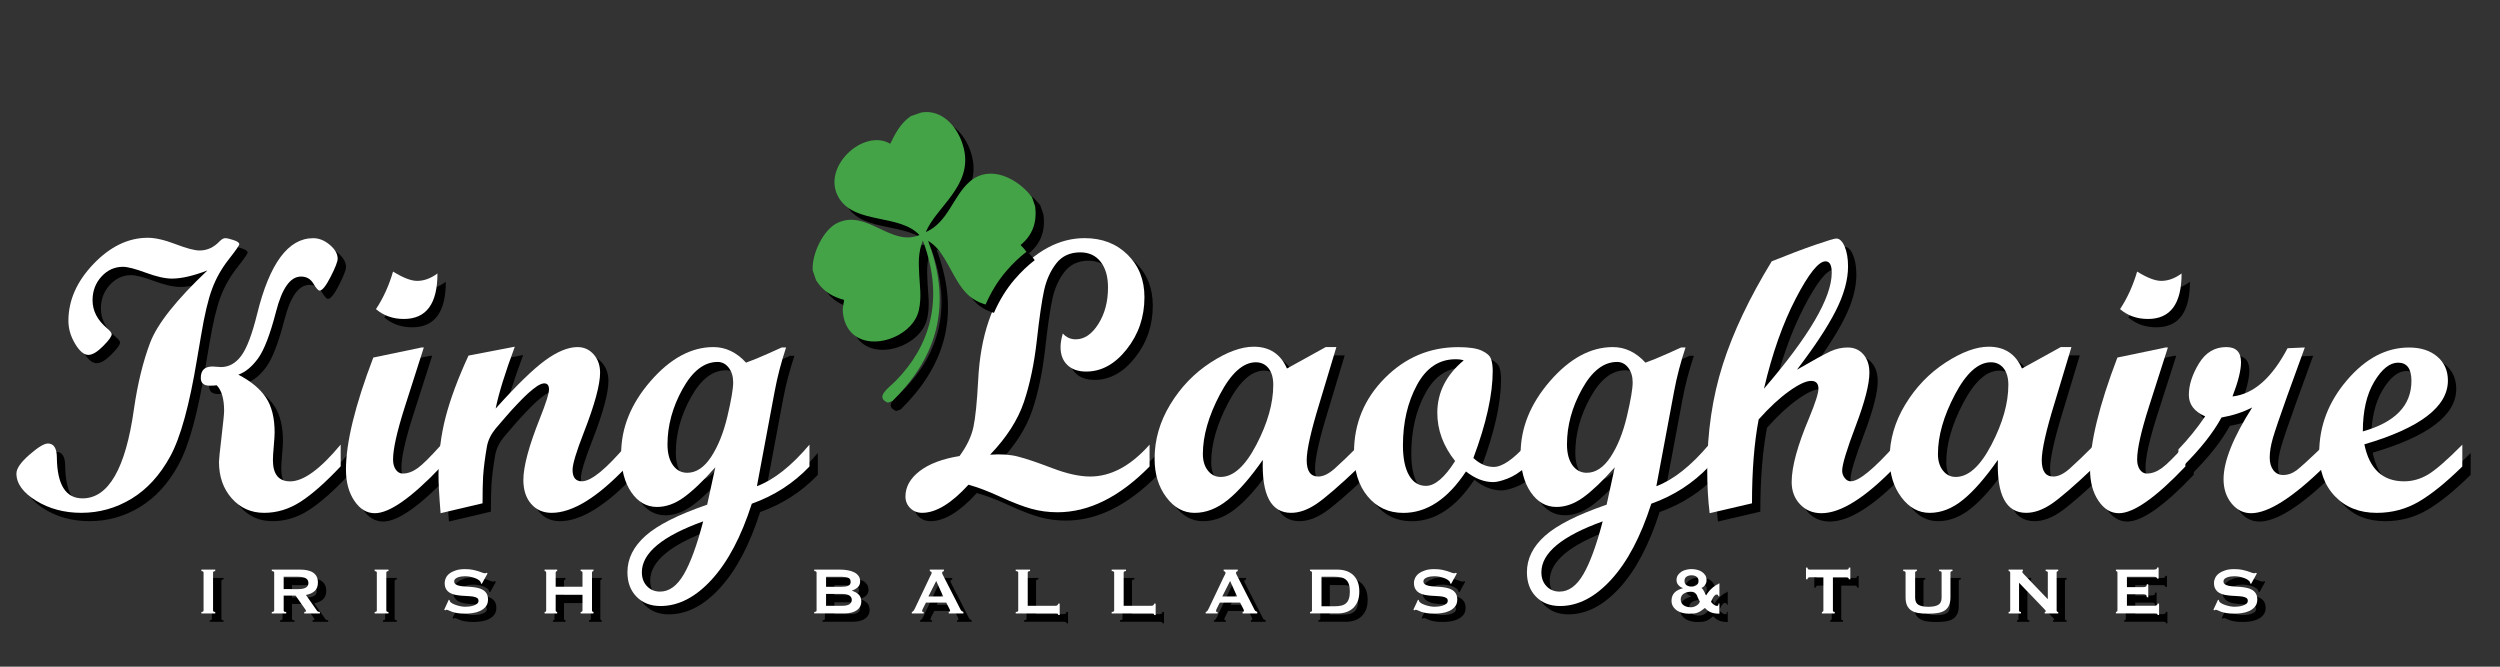 <?xml version="1.0" encoding="UTF-8" standalone="no"?> <svg xmlns="http://www.w3.org/2000/svg" xmlns:xlink="http://www.w3.org/1999/xlink" xmlns:serif="http://www.serif.com/" width="100%" height="100%" viewBox="0 0 300 80" version="1.1" xml:space="preserve" style="fill-rule:evenodd;clip-rule:evenodd;stroke-linejoin:round;stroke-miterlimit:2;"><rect x="0" y="0" width="300" height="80" fill="#333333" stroke="none"/> <g id="irishballads" transform="matrix(1,0,0,1,1,1)"> <g> <path d="M24.168,73.433C24.342,73.433 24.428,73.372 24.428,73.254L24.428,68.713C24.428,68.595 24.342,68.533 24.168,68.533L24.168,68.351L25.828,68.351L25.828,68.533C25.656,68.533 25.567,68.595 25.567,68.713L25.567,73.254C25.567,73.372 25.655,73.433 25.828,73.433L25.828,73.616L24.168,73.616L24.168,73.433Z" style="fill-rule:nonzero;"></path> <path d="M36.029,68.354C36.348,68.354 36.638,68.379 36.898,68.439C37.159,68.499 37.382,68.585 37.568,68.71C37.756,68.835 37.899,68.995 37.999,69.189C38.099,69.385 38.149,69.627 38.149,69.915C38.149,70.353 38.019,70.692 37.759,70.923C37.499,71.156 37.149,71.314 36.71,71.394L38.04,73.292C38.085,73.357 38.141,73.398 38.205,73.409C38.268,73.426 38.327,73.431 38.381,73.431L38.381,73.613L36.512,73.613L36.512,73.43C36.572,73.43 36.623,73.419 36.667,73.402C36.711,73.383 36.732,73.356 36.732,73.325C36.732,73.293 36.718,73.255 36.692,73.213C36.665,73.169 36.625,73.109 36.571,73.037L35.472,71.475L34.042,71.475L34.042,73.256C34.042,73.318 34.063,73.36 34.107,73.39C34.151,73.417 34.228,73.434 34.343,73.434L34.343,73.617L32.613,73.617L32.613,73.434C32.806,73.434 32.903,73.373 32.903,73.255L32.903,68.714C32.903,68.596 32.804,68.534 32.613,68.534L32.613,68.352L36.029,68.354ZM35.768,70.693C36.009,70.693 36.209,70.674 36.368,70.637C36.528,70.6 36.653,70.549 36.747,70.482C36.841,70.416 36.907,70.336 36.948,70.246C36.988,70.158 37.009,70.058 37.009,69.953C37.009,69.847 36.988,69.75 36.948,69.662C36.908,69.571 36.841,69.491 36.747,69.425C36.652,69.358 36.528,69.307 36.368,69.268C36.207,69.231 36.008,69.212 35.768,69.212L34.04,69.212L34.04,70.691L35.768,70.693Z" style="fill-rule:nonzero;"></path> <path d="M44.959,73.433C45.132,73.433 45.219,73.372 45.219,73.254L45.219,68.713C45.219,68.595 45.132,68.533 44.959,68.533L44.959,68.351L46.617,68.351L46.617,68.533C46.445,68.533 46.358,68.595 46.358,68.713L46.358,73.254C46.358,73.372 46.444,73.433 46.617,73.433L46.617,73.616L44.959,73.616L44.959,73.433Z" style="fill-rule:nonzero;"></path> <path d="M53.854,71.963L53.954,72.017C53.954,72.077 53.968,72.127 53.995,72.172C54.041,72.25 54.133,72.331 54.27,72.408C54.406,72.48 54.563,72.554 54.739,72.609C54.916,72.671 55.101,72.72 55.293,72.755C55.488,72.791 55.66,72.81 55.814,72.81C55.925,72.81 56.074,72.804 56.254,72.786C56.434,72.768 56.61,72.735 56.782,72.682C56.957,72.628 57.105,72.556 57.231,72.464C57.357,72.367 57.421,72.247 57.421,72.092C57.421,71.936 57.362,71.823 57.246,71.753C57.13,71.679 56.975,71.628 56.785,71.592C56.597,71.563 56.378,71.54 56.136,71.529C55.893,71.517 55.644,71.504 55.391,71.484C55.138,71.463 54.889,71.429 54.646,71.382C54.403,71.334 54.186,71.257 53.995,71.144C53.807,71.037 53.652,70.887 53.536,70.695C53.419,70.507 53.361,70.26 53.361,69.953C53.361,69.749 53.41,69.543 53.506,69.346C53.602,69.146 53.751,68.968 53.951,68.816C54.149,68.665 54.404,68.537 54.71,68.44C55.017,68.34 55.377,68.294 55.789,68.294C56.143,68.294 56.449,68.32 56.709,68.373C56.969,68.426 57.195,68.483 57.384,68.543C57.574,68.605 57.734,68.661 57.865,68.712C57.995,68.768 58.102,68.792 58.189,68.792C58.284,68.792 58.349,68.77 58.39,68.728L58.509,68.81L57.819,70.059L57.719,70.019C57.705,69.927 57.678,69.848 57.638,69.789C57.584,69.712 57.497,69.633 57.374,69.554C57.249,69.475 57.105,69.408 56.938,69.349C56.772,69.287 56.592,69.242 56.399,69.203C56.204,69.17 56.012,69.149 55.819,69.149C55.673,69.149 55.521,69.159 55.364,69.18C55.208,69.205 55.066,69.242 54.941,69.285C54.815,69.335 54.71,69.395 54.628,69.471C54.543,69.546 54.502,69.643 54.502,69.758C54.502,69.918 54.562,70.042 54.677,70.117C54.794,70.199 54.946,70.258 55.137,70.299C55.326,70.337 55.544,70.366 55.787,70.378C56.029,70.392 56.278,70.404 56.532,70.429C56.786,70.45 57.033,70.484 57.277,70.534C57.52,70.583 57.737,70.665 57.927,70.775C58.117,70.886 58.27,71.029 58.386,71.217C58.502,71.402 58.561,71.646 58.561,71.947C58.561,72.292 58.471,72.579 58.287,72.798C58.105,73.02 57.875,73.189 57.602,73.317C57.33,73.444 57.034,73.529 56.717,73.571C56.4,73.616 56.106,73.636 55.832,73.636C55.451,73.636 55.133,73.615 54.876,73.571C54.62,73.529 54.407,73.474 54.237,73.414C54.066,73.349 53.931,73.292 53.832,73.244C53.731,73.194 53.646,73.17 53.572,73.17C53.526,73.17 53.483,73.194 53.441,73.247L53.302,73.17L53.854,71.963Z" style="fill-rule:nonzero;"></path> <path d="M69.899,68.713C69.899,68.595 69.825,68.533 69.68,68.533L69.68,68.351L71.22,68.351L71.22,68.533C71.173,68.533 71.13,68.55 71.094,68.579C71.057,68.604 71.04,68.652 71.04,68.712L71.04,73.253C71.04,73.315 71.057,73.357 71.094,73.387C71.131,73.413 71.173,73.431 71.22,73.431L71.22,73.613L69.68,73.613L69.68,73.433C69.825,73.433 69.899,73.372 69.899,73.254L69.899,71.37L66.681,71.37L66.681,73.254C66.681,73.315 66.7,73.358 66.737,73.387C66.773,73.416 66.814,73.433 66.862,73.433L66.862,73.615L65.353,73.615L65.353,73.433C65.48,73.433 65.541,73.372 65.541,73.254L65.541,68.713C65.541,68.595 65.479,68.533 65.353,68.533L65.353,68.351L66.862,68.351L66.862,68.533C66.816,68.533 66.774,68.55 66.737,68.579C66.7,68.604 66.681,68.652 66.681,68.712L66.681,70.41L69.899,70.41L69.899,68.713Z" style="fill-rule:nonzero;"></path> </g> <g> <path d="M100.837,68.354C101.143,68.354 101.44,68.377 101.726,68.431C102.013,68.48 102.266,68.559 102.487,68.669C102.708,68.778 102.884,68.923 103.017,69.1C103.15,69.274 103.217,69.495 103.217,69.753C103.217,70.065 103.121,70.308 102.927,70.477C102.734,70.647 102.503,70.779 102.237,70.872L102.237,70.893C102.55,70.985 102.816,71.136 103.032,71.337C103.249,71.538 103.357,71.831 103.357,72.208C103.357,72.409 103.314,72.593 103.227,72.766C103.141,72.935 103.013,73.083 102.842,73.21C102.673,73.337 102.464,73.434 102.217,73.501C101.97,73.569 101.691,73.609 101.378,73.609L97.709,73.609L97.709,73.43C97.896,73.43 97.99,73.369 97.99,73.251L97.99,68.71C97.99,68.592 97.898,68.53 97.709,68.53L97.709,68.35L100.837,68.354ZM101.036,70.412C101.336,70.412 101.585,70.377 101.782,70.297C101.978,70.225 102.076,70.062 102.076,69.817C102.076,69.573 101.977,69.407 101.782,69.333C101.585,69.258 101.337,69.218 101.036,69.218L99.128,69.218L99.128,70.417L101.036,70.412ZM101.036,72.695C101.456,72.695 101.758,72.631 101.941,72.499C102.124,72.367 102.215,72.199 102.215,71.985C102.215,71.77 102.125,71.601 101.941,71.471C101.759,71.342 101.455,71.273 101.036,71.273L99.128,71.273L99.128,72.694L101.036,72.695Z" style="fill-rule:nonzero;"></path> <path d="M109.416,73.433C109.503,73.418 109.572,73.374 109.622,73.303C109.671,73.231 109.72,73.147 109.768,73.055L111.617,69.166C111.663,69.08 111.706,68.998 111.742,68.926C111.778,68.855 111.797,68.79 111.797,68.735C111.797,68.67 111.775,68.625 111.728,68.594C111.682,68.57 111.632,68.548 111.577,68.532L111.577,68.351L113.268,68.351L113.268,68.532C113.222,68.548 113.174,68.561 113.128,68.59C113.082,68.613 113.058,68.661 113.058,68.735C113.058,68.792 113.069,68.843 113.093,68.892C113.117,68.949 113.152,69.018 113.198,69.101L115.277,73.17C115.313,73.243 115.357,73.299 115.413,73.329C115.471,73.361 115.534,73.395 115.608,73.432L115.608,73.613L113.849,73.613L113.849,73.431C113.875,73.431 113.909,73.42 113.95,73.403C113.99,73.382 114.01,73.353 114.01,73.315C114.01,73.249 113.984,73.16 113.929,73.053L113.551,72.315L111.111,72.315L110.752,73.026C110.686,73.168 110.651,73.268 110.651,73.324C110.651,73.396 110.715,73.434 110.842,73.434L110.842,73.617L109.419,73.617L109.416,73.433ZM113.185,71.574L112.346,69.717L111.408,71.574L113.185,71.574Z" style="fill-rule:nonzero;"></path> <path d="M126.985,73.803C126.985,73.703 126.954,73.646 126.89,73.633C126.827,73.617 126.746,73.612 126.647,73.612L121.888,73.612L121.888,73.431C122.088,73.431 122.187,73.37 122.187,73.252L122.187,68.711C122.187,68.593 122.086,68.531 121.888,68.531L121.888,68.35L123.608,68.35L123.608,68.532C123.422,68.532 123.327,68.594 123.327,68.712L123.327,72.693L126.645,72.693C126.747,72.693 126.827,72.672 126.89,72.625C126.955,72.578 126.985,72.513 126.985,72.434L127.165,72.434L127.165,73.803L126.985,73.803Z" style="fill-rule:nonzero;"></path> <path d="M138.499,73.803C138.499,73.703 138.468,73.646 138.405,73.633C138.341,73.617 138.258,73.612 138.159,73.612L133.401,73.612L133.401,73.431C133.602,73.431 133.7,73.37 133.7,73.252L133.7,68.711C133.7,68.593 133.599,68.531 133.401,68.531L133.401,68.35L135.121,68.35L135.121,68.532C134.933,68.532 134.839,68.594 134.839,68.712L134.839,72.693L138.159,72.693C138.26,72.693 138.341,72.672 138.405,72.625C138.468,72.578 138.499,72.513 138.499,72.434L138.679,72.434L138.679,73.803L138.499,73.803Z" style="fill-rule:nonzero;"></path> <path d="M144.682,73.433C144.769,73.418 144.838,73.374 144.886,73.303C144.938,73.231 144.986,73.147 145.032,73.055L146.882,69.166C146.93,69.08 146.972,68.998 147.009,68.926C147.044,68.855 147.061,68.79 147.061,68.735C147.061,68.67 147.039,68.625 146.992,68.594C146.946,68.57 146.896,68.548 146.842,68.532L146.842,68.351L148.53,68.351L148.53,68.532C148.484,68.548 148.438,68.561 148.392,68.59C148.344,68.613 148.321,68.661 148.321,68.735C148.321,68.792 148.334,68.843 148.357,68.892C148.38,68.949 148.415,69.018 148.462,69.101L150.541,73.17C150.57,73.243 150.62,73.299 150.675,73.329C150.737,73.361 150.798,73.395 150.872,73.432L150.872,73.613L149.113,73.613L149.113,73.431C149.138,73.431 149.174,73.42 149.214,73.403C149.254,73.382 149.274,73.353 149.274,73.315C149.274,73.249 149.248,73.16 149.193,73.053L148.815,72.315L146.374,72.315L146.015,73.026C145.948,73.168 145.917,73.268 145.917,73.324C145.917,73.396 145.979,73.434 146.106,73.434L146.106,73.617L144.684,73.617L144.682,73.433ZM148.451,71.574L147.612,69.717L146.673,71.574L148.451,71.574Z" style="fill-rule:nonzero;"></path> <path d="M160.525,68.354C160.89,68.354 161.234,68.411 161.548,68.515C161.865,68.621 162.14,68.782 162.375,68.997C162.606,69.213 162.789,69.486 162.925,69.817C163.056,70.149 163.119,70.537 163.119,70.981C163.119,71.428 163.056,71.817 162.925,72.148C162.789,72.479 162.607,72.75 162.375,72.968C162.138,73.185 161.865,73.347 161.548,73.453C161.234,73.559 160.89,73.611 160.525,73.611L157.207,73.611L157.207,73.429C157.359,73.429 157.436,73.368 157.436,73.25L157.436,68.709C157.436,68.591 157.362,68.529 157.207,68.529L157.207,68.35L160.525,68.354ZM160.125,72.752C160.437,72.752 160.713,72.728 160.947,72.674C161.179,72.622 161.371,72.525 161.525,72.389C161.681,72.252 161.795,72.071 161.866,71.843C161.945,71.615 161.982,71.331 161.982,70.981C161.982,70.636 161.945,70.348 161.866,70.119C161.794,69.89 161.678,69.712 161.525,69.574C161.371,69.438 161.179,69.342 160.947,69.287C160.711,69.234 160.437,69.211 160.125,69.211L158.58,69.211L158.58,72.749L160.125,72.749L160.125,72.752Z" style="fill-rule:nonzero;"></path> <path d="M170.161,71.963L170.262,72.017C170.262,72.077 170.278,72.127 170.305,72.172C170.35,72.25 170.44,72.331 170.577,72.408C170.712,72.48 170.868,72.554 171.046,72.609C171.221,72.671 171.407,72.72 171.604,72.755C171.796,72.791 171.971,72.81 172.124,72.81C172.235,72.81 172.383,72.804 172.563,72.786C172.742,72.768 172.917,72.735 173.09,72.682C173.264,72.628 173.416,72.556 173.541,72.464C173.666,72.367 173.73,72.247 173.73,72.092C173.73,71.936 173.671,71.823 173.55,71.753C173.439,71.679 173.282,71.628 173.095,71.592C172.907,71.563 172.687,71.54 172.445,71.529C172.201,71.517 171.955,71.504 171.703,71.484C171.451,71.463 171.201,71.429 170.96,71.382C170.714,71.334 170.497,71.257 170.313,71.144C170.122,71.037 169.967,70.887 169.854,70.695C169.737,70.507 169.673,70.26 169.673,69.953C169.673,69.749 169.723,69.543 169.817,69.346C169.918,69.146 170.063,68.968 170.262,68.816C170.463,68.666 170.718,68.537 171.024,68.44C171.33,68.34 171.688,68.294 172.104,68.294C172.458,68.294 172.762,68.32 173.024,68.373C173.284,68.426 173.508,68.483 173.699,68.543C173.887,68.605 174.047,68.661 174.178,68.712C174.307,68.768 174.414,68.792 174.503,68.792C174.596,68.792 174.662,68.77 174.704,68.728L174.823,68.81L174.135,70.059L174.031,70.019C174.015,69.927 173.991,69.848 173.954,69.789C173.896,69.712 173.808,69.633 173.687,69.554C173.564,69.475 173.419,69.408 173.252,69.349C173.087,69.287 172.904,69.242 172.712,69.203C172.515,69.17 172.324,69.149 172.131,69.149C171.985,69.149 171.835,69.159 171.679,69.18C171.521,69.204 171.379,69.242 171.251,69.285C171.123,69.335 171.019,69.395 170.937,69.471C170.853,69.546 170.81,69.643 170.81,69.758C170.81,69.918 170.872,70.042 170.99,70.117C171.103,70.199 171.258,70.258 171.45,70.299C171.637,70.337 171.855,70.366 172.097,70.378C172.34,70.392 172.587,70.404 172.843,70.429C173.093,70.45 173.343,70.484 173.586,70.534C173.828,70.583 174.046,70.665 174.232,70.775C174.425,70.886 174.576,71.029 174.697,71.217C174.81,71.402 174.872,71.646 174.872,71.947C174.872,72.292 174.78,72.579 174.598,72.798C174.413,73.02 174.182,73.189 173.91,73.317C173.637,73.444 173.34,73.529 173.025,73.571C172.706,73.616 172.415,73.636 172.14,73.636C171.763,73.636 171.441,73.615 171.183,73.571C170.927,73.529 170.713,73.474 170.542,73.414C170.371,73.349 170.237,73.292 170.138,73.244C170.036,73.194 169.95,73.17 169.877,73.17C169.831,73.17 169.787,73.194 169.749,73.247L169.604,73.17L170.161,71.963Z" style="fill-rule:nonzero;"></path> </g> <g> <path d="M206.329,73.643C206.084,73.643 205.866,73.622 205.683,73.588C205.501,73.553 205.343,73.499 205.204,73.433C205.07,73.367 204.952,73.291 204.857,73.209C204.757,73.125 204.669,73.039 204.586,72.955C204.432,73.085 204.283,73.199 204.147,73.288C204.014,73.382 203.869,73.453 203.727,73.508C203.581,73.57 203.43,73.605 203.268,73.619C203.104,73.637 202.914,73.643 202.703,73.643C202.465,73.643 202.216,73.619 201.968,73.564C201.719,73.512 201.491,73.423 201.288,73.295C201.086,73.168 200.914,73.004 200.784,72.805C200.649,72.603 200.583,72.365 200.583,72.086C200.583,71.864 200.615,71.671 200.687,71.511C200.754,71.346 200.853,71.203 200.972,71.085C201.091,70.967 201.236,70.866 201.404,70.785C201.57,70.709 201.75,70.639 201.945,70.585L201.945,70.563C201.736,70.499 201.562,70.379 201.408,70.209C201.26,70.043 201.183,69.84 201.183,69.614C201.183,69.379 201.238,69.18 201.347,69.016C201.459,68.853 201.595,68.718 201.767,68.605C201.939,68.495 202.132,68.415 202.349,68.367C202.566,68.314 202.777,68.29 202.984,68.29C203.197,68.29 203.41,68.314 203.627,68.367C203.841,68.415 204.029,68.495 204.201,68.605C204.372,68.716 204.513,68.85 204.625,69.016C204.734,69.177 204.787,69.377 204.787,69.614C204.787,69.845 204.721,70.048 204.589,70.217C204.46,70.387 204.318,70.5 204.165,70.551C204.25,70.613 204.32,70.681 204.372,70.766C204.426,70.849 204.473,70.932 204.514,71.016C204.553,71.095 204.587,71.177 204.625,71.254C204.654,71.333 204.697,71.393 204.743,71.441C204.844,71.258 204.958,71.094 205.092,70.94C205.225,70.786 205.36,70.65 205.49,70.535C205.623,70.421 205.745,70.329 205.857,70.255C205.967,70.186 206.046,70.144 206.099,70.131C206.132,70.114 206.164,70.105 206.191,70.085C206.216,70.066 206.232,70.048 206.232,70.019L206.33,70.019L206.33,71.558L206.232,71.558C206.212,71.52 206.195,71.472 206.165,71.42C206.139,71.364 206.084,71.34 206.009,71.34C205.932,71.34 205.854,71.37 205.78,71.442C205.708,71.509 205.641,71.588 205.58,71.688C205.518,71.786 205.469,71.884 205.423,71.979C205.377,72.081 205.344,72.165 205.319,72.229C205.415,72.347 205.524,72.458 205.655,72.554C205.784,72.65 205.903,72.704 206.018,72.71C206.112,72.71 206.169,72.683 206.194,72.621C206.215,72.559 206.229,72.495 206.229,72.42L206.328,72.42L206.329,73.643ZM201.684,71.943C201.684,72.109 201.721,72.254 201.793,72.376C201.866,72.494 201.962,72.59 202.081,72.664C202.199,72.735 202.334,72.792 202.478,72.824C202.618,72.854 202.761,72.873 202.902,72.873C203.035,72.873 203.162,72.852 203.287,72.808C203.408,72.764 203.523,72.707 203.621,72.644C203.723,72.578 203.803,72.5 203.866,72.418C203.929,72.334 203.97,72.249 203.98,72.162C203.878,72.021 203.806,71.886 203.759,71.748C203.713,71.61 203.658,71.486 203.601,71.376C203.539,71.265 203.459,71.177 203.361,71.111C203.26,71.046 203.107,71.008 202.898,71.008C202.757,71.008 202.616,71.027 202.476,71.062C202.33,71.092 202.195,71.146 202.079,71.219C201.963,71.291 201.863,71.385 201.79,71.508C201.721,71.627 201.684,71.77 201.684,71.943ZM202.982,69.035C202.751,69.035 202.551,69.09 202.386,69.199C202.224,69.308 202.14,69.481 202.14,69.711C202.14,69.94 202.222,70.115 202.386,70.226C202.548,70.336 202.749,70.388 202.982,70.388C203.216,70.388 203.416,70.333 203.577,70.226C203.74,70.115 203.823,69.941 203.823,69.711C203.823,69.481 203.74,69.308 203.577,69.199C203.415,69.088 203.217,69.035 202.982,69.035Z" style="fill-rule:nonzero;"></path> <path d="M219.945,73.254C219.945,73.372 220.019,73.433 220.167,73.433L220.167,73.616L218.629,73.616L218.629,73.433C218.673,73.433 218.714,73.416 218.754,73.389C218.787,73.36 218.807,73.315 218.807,73.255L218.807,69.273L217.161,69.273C217.1,69.273 217.043,69.293 216.985,69.327C216.928,69.355 216.901,69.422 216.901,69.515L216.719,69.515L216.719,68.116L216.901,68.116C216.901,68.21 216.928,68.272 216.985,68.307C217.043,68.336 217.1,68.355 217.161,68.355L221.599,68.355C221.661,68.355 221.717,68.336 221.777,68.307C221.832,68.275 221.857,68.208 221.857,68.116L222.04,68.116L222.04,69.515L221.857,69.515C221.857,69.421 221.832,69.358 221.777,69.327C221.717,69.293 221.663,69.273 221.599,69.273L219.949,69.273L219.949,73.254L219.945,73.254Z" style="fill-rule:nonzero;"></path> <path d="M230.037,68.535C229.891,68.535 229.816,68.596 229.816,68.714L229.816,71.716C229.816,72.138 229.951,72.424 230.222,72.583C230.49,72.737 230.886,72.815 231.404,72.815C231.924,72.815 232.316,72.742 232.589,72.583C232.86,72.426 232.992,72.138 232.992,71.716L232.992,68.713C232.992,68.595 232.894,68.533 232.695,68.533L232.695,68.351L234.294,68.351L234.294,68.533C234.135,68.533 234.055,68.595 234.055,68.713L234.055,71.663C234.055,72.054 233.997,72.382 233.883,72.638C233.77,72.896 233.602,73.099 233.374,73.253C233.145,73.405 232.863,73.506 232.527,73.561C232.193,73.617 231.8,73.64 231.363,73.64C230.925,73.64 230.536,73.617 230.195,73.561C229.861,73.506 229.581,73.406 229.351,73.253C229.122,73.096 228.956,72.896 228.837,72.638C228.726,72.382 228.669,72.054 228.669,71.663L228.669,68.713C228.669,68.595 228.577,68.533 228.388,68.533L228.388,68.351L230.027,68.351L230.027,68.535L230.037,68.535Z" style="fill-rule:nonzero;"></path> <path d="M241.034,73.433C241.162,73.433 241.224,73.372 241.224,73.254L241.224,68.713C241.224,68.595 241.16,68.533 241.034,68.533L241.034,68.351L242.744,68.351L242.744,68.533C242.691,68.533 242.67,68.565 242.67,68.635C242.67,68.688 242.734,68.781 242.871,68.915L245.738,71.893L245.738,68.713C245.738,68.595 245.652,68.533 245.48,68.533L245.48,68.351L246.988,68.351L246.988,68.533C246.861,68.533 246.796,68.595 246.796,68.713L246.796,73.254C246.796,73.372 246.861,73.433 246.988,73.433L246.988,73.616L245.369,73.616L245.369,73.433C245.451,73.433 245.496,73.405 245.496,73.344C245.496,73.298 245.441,73.219 245.338,73.113L242.286,69.932L242.286,73.254C242.286,73.372 242.361,73.433 242.517,73.433L242.517,73.616L241.036,73.616L241.034,73.433Z" style="fill-rule:nonzero;"></path> <path d="M258.848,69.435C258.848,69.362 258.821,69.305 258.762,69.27C258.705,69.235 258.61,69.215 258.469,69.215L255.231,69.215L255.231,70.453L257.188,70.453C257.323,70.453 257.427,70.432 257.499,70.395C257.574,70.36 257.61,70.264 257.61,70.11L257.792,70.11L257.792,71.671L257.61,71.671C257.61,71.515 257.575,71.42 257.499,71.376C257.429,71.333 257.323,71.31 257.188,71.31L255.231,71.31L255.231,72.692L258.571,72.692C258.671,72.692 258.753,72.67 258.815,72.623C258.878,72.575 258.91,72.512 258.91,72.432L259.09,72.432L259.09,73.8L258.91,73.8C258.91,73.701 258.88,73.644 258.815,73.631C258.751,73.615 258.669,73.61 258.571,73.61L253.912,73.61L253.912,73.428C253.958,73.428 254,73.411 254.036,73.384C254.073,73.356 254.094,73.311 254.094,73.25L254.094,68.709C254.094,68.647 254.072,68.603 254.036,68.575C254.001,68.547 253.959,68.531 253.912,68.531L253.912,68.35L258.474,68.35C258.617,68.35 258.711,68.328 258.767,68.285C258.826,68.242 258.849,68.182 258.849,68.106L259.035,68.106L259.035,69.427L258.848,69.435Z" style="fill-rule:nonzero;"></path> <path d="M266.167,71.963L266.268,72.017C266.268,72.077 266.283,72.127 266.307,72.172C266.352,72.25 266.446,72.331 266.583,72.408C266.716,72.48 266.872,72.554 267.052,72.609C267.231,72.671 267.416,72.72 267.61,72.755C267.801,72.791 267.973,72.81 268.127,72.81C268.243,72.81 268.388,72.804 268.569,72.786C268.749,72.768 268.923,72.735 269.1,72.682C269.272,72.628 269.421,72.556 269.548,72.464C269.675,72.367 269.735,72.247 269.735,72.092C269.735,71.936 269.677,71.823 269.563,71.753C269.446,71.68 269.292,71.628 269.102,71.592C268.91,71.563 268.696,71.54 268.453,71.529C268.21,71.518 267.96,71.504 267.708,71.484C267.455,71.463 267.206,71.429 266.964,71.382C266.72,71.334 266.505,71.257 266.316,71.144C266.122,71.037 265.976,70.887 265.857,70.695C265.74,70.507 265.677,70.26 265.677,69.953C265.677,69.749 265.728,69.543 265.825,69.346C265.919,69.146 266.069,68.968 266.27,68.816C266.467,68.665 266.721,68.537 267.026,68.44C267.336,68.34 267.694,68.294 268.108,68.294C268.46,68.294 268.766,68.32 269.026,68.373C269.284,68.426 269.512,68.483 269.701,68.543C269.891,68.605 270.049,68.661 270.177,68.712C270.31,68.768 270.419,68.792 270.506,68.792C270.599,68.792 270.666,68.77 270.707,68.728L270.826,68.81L270.135,70.059L270.034,70.019C270.02,69.927 269.999,69.848 269.957,69.789C269.905,69.712 269.817,69.633 269.692,69.554C269.569,69.475 269.422,69.408 269.255,69.349C269.09,69.287 268.908,69.242 268.715,69.203C268.52,69.17 268.327,69.149 268.134,69.149C267.987,69.149 267.838,69.159 267.68,69.18C267.524,69.204 267.383,69.242 267.255,69.285C267.127,69.335 267.022,69.395 266.94,69.471C266.86,69.546 266.817,69.643 266.817,69.758C266.817,69.918 266.874,70.042 266.993,70.117C267.108,70.199 267.264,70.258 267.451,70.299C267.643,70.337 267.856,70.366 268.1,70.378C268.342,70.392 268.592,70.404 268.848,70.429C269.096,70.45 269.348,70.484 269.59,70.534C269.834,70.583 270.048,70.665 270.236,70.775C270.429,70.886 270.58,71.029 270.699,71.217C270.814,71.402 270.875,71.646 270.875,71.947C270.875,72.292 270.78,72.579 270.598,72.798C270.413,73.02 270.186,73.189 269.911,73.317C269.637,73.444 269.346,73.529 269.027,73.571C268.712,73.616 268.417,73.636 268.14,73.636C267.761,73.636 267.447,73.615 267.185,73.571C266.929,73.529 266.716,73.474 266.542,73.414C266.373,73.349 266.239,73.292 266.138,73.244C266.037,73.194 265.95,73.17 265.878,73.17C265.832,73.17 265.79,73.194 265.748,73.247L265.608,73.17L266.167,71.963Z" style="fill-rule:nonzero;"></path> </g> </g> <g id="irishballads1" serif:id="irishballads"> <g> <path d="M24.168,73.433C24.342,73.433 24.428,73.372 24.428,73.254L24.428,68.713C24.428,68.595 24.342,68.533 24.168,68.533L24.168,68.351L25.828,68.351L25.828,68.533C25.656,68.533 25.567,68.595 25.567,68.713L25.567,73.254C25.567,73.372 25.655,73.433 25.828,73.433L25.828,73.616L24.168,73.616L24.168,73.433Z" style="fill:white;fill-rule:nonzero;"></path> <path d="M36.029,68.354C36.348,68.354 36.638,68.379 36.898,68.439C37.159,68.499 37.382,68.585 37.568,68.71C37.756,68.835 37.899,68.995 37.999,69.189C38.099,69.385 38.149,69.627 38.149,69.915C38.149,70.353 38.019,70.692 37.759,70.923C37.499,71.156 37.149,71.314 36.71,71.394L38.04,73.292C38.085,73.357 38.141,73.398 38.205,73.409C38.268,73.426 38.327,73.431 38.381,73.431L38.381,73.613L36.512,73.613L36.512,73.43C36.572,73.43 36.623,73.419 36.667,73.402C36.711,73.383 36.732,73.356 36.732,73.325C36.732,73.293 36.718,73.255 36.692,73.213C36.665,73.169 36.625,73.109 36.571,73.037L35.472,71.475L34.042,71.475L34.042,73.256C34.042,73.318 34.063,73.36 34.107,73.39C34.151,73.417 34.228,73.434 34.343,73.434L34.343,73.617L32.613,73.617L32.613,73.434C32.806,73.434 32.903,73.373 32.903,73.255L32.903,68.714C32.903,68.596 32.804,68.534 32.613,68.534L32.613,68.352L36.029,68.354ZM35.768,70.693C36.009,70.693 36.209,70.674 36.368,70.637C36.528,70.6 36.653,70.549 36.747,70.482C36.841,70.416 36.907,70.336 36.948,70.246C36.988,70.158 37.009,70.058 37.009,69.953C37.009,69.847 36.988,69.75 36.948,69.662C36.908,69.571 36.841,69.491 36.747,69.425C36.652,69.358 36.528,69.307 36.368,69.268C36.207,69.231 36.008,69.212 35.768,69.212L34.04,69.212L34.04,70.691L35.768,70.693Z" style="fill:white;fill-rule:nonzero;"></path> <path d="M44.959,73.433C45.132,73.433 45.219,73.372 45.219,73.254L45.219,68.713C45.219,68.595 45.132,68.533 44.959,68.533L44.959,68.351L46.617,68.351L46.617,68.533C46.445,68.533 46.358,68.595 46.358,68.713L46.358,73.254C46.358,73.372 46.444,73.433 46.617,73.433L46.617,73.616L44.959,73.616L44.959,73.433Z" style="fill:white;fill-rule:nonzero;"></path> <path d="M53.854,71.963L53.954,72.017C53.954,72.077 53.968,72.127 53.995,72.172C54.041,72.25 54.133,72.331 54.27,72.408C54.406,72.48 54.563,72.554 54.739,72.609C54.916,72.671 55.101,72.72 55.293,72.755C55.488,72.791 55.66,72.81 55.814,72.81C55.925,72.81 56.074,72.804 56.254,72.786C56.434,72.768 56.61,72.735 56.782,72.682C56.957,72.628 57.105,72.556 57.231,72.464C57.357,72.367 57.421,72.247 57.421,72.092C57.421,71.936 57.362,71.823 57.246,71.753C57.13,71.679 56.975,71.628 56.785,71.592C56.597,71.563 56.378,71.54 56.136,71.529C55.893,71.517 55.644,71.504 55.391,71.484C55.138,71.463 54.889,71.429 54.646,71.382C54.403,71.334 54.186,71.257 53.995,71.144C53.807,71.037 53.652,70.887 53.536,70.695C53.419,70.507 53.361,70.26 53.361,69.953C53.361,69.749 53.41,69.543 53.506,69.346C53.602,69.146 53.751,68.968 53.951,68.816C54.149,68.665 54.404,68.537 54.71,68.44C55.017,68.34 55.377,68.294 55.789,68.294C56.143,68.294 56.449,68.32 56.709,68.373C56.969,68.426 57.195,68.483 57.384,68.543C57.574,68.605 57.734,68.661 57.865,68.712C57.995,68.768 58.102,68.792 58.189,68.792C58.284,68.792 58.349,68.77 58.39,68.728L58.509,68.81L57.819,70.059L57.719,70.019C57.705,69.927 57.678,69.848 57.638,69.789C57.584,69.712 57.497,69.633 57.374,69.554C57.249,69.475 57.105,69.408 56.938,69.349C56.772,69.287 56.592,69.242 56.399,69.203C56.204,69.17 56.012,69.149 55.819,69.149C55.673,69.149 55.521,69.159 55.364,69.18C55.208,69.205 55.066,69.242 54.941,69.285C54.815,69.335 54.71,69.395 54.628,69.471C54.543,69.546 54.502,69.643 54.502,69.758C54.502,69.918 54.562,70.042 54.677,70.117C54.794,70.199 54.946,70.258 55.137,70.299C55.326,70.337 55.544,70.366 55.787,70.378C56.029,70.392 56.278,70.404 56.532,70.429C56.786,70.45 57.033,70.484 57.277,70.534C57.52,70.583 57.737,70.665 57.927,70.775C58.117,70.886 58.27,71.029 58.386,71.217C58.502,71.402 58.561,71.646 58.561,71.947C58.561,72.292 58.471,72.579 58.287,72.798C58.105,73.02 57.875,73.189 57.602,73.317C57.33,73.444 57.034,73.529 56.717,73.571C56.4,73.616 56.106,73.636 55.832,73.636C55.451,73.636 55.133,73.615 54.876,73.571C54.62,73.529 54.407,73.474 54.237,73.414C54.066,73.349 53.931,73.292 53.832,73.244C53.731,73.194 53.646,73.17 53.572,73.17C53.526,73.17 53.483,73.194 53.441,73.247L53.302,73.17L53.854,71.963Z" style="fill:white;fill-rule:nonzero;"></path> <path d="M69.899,68.713C69.899,68.595 69.825,68.533 69.68,68.533L69.68,68.351L71.22,68.351L71.22,68.533C71.173,68.533 71.13,68.55 71.094,68.579C71.057,68.604 71.04,68.652 71.04,68.712L71.04,73.253C71.04,73.315 71.057,73.357 71.094,73.387C71.131,73.413 71.173,73.431 71.22,73.431L71.22,73.613L69.68,73.613L69.68,73.433C69.825,73.433 69.899,73.372 69.899,73.254L69.899,71.37L66.681,71.37L66.681,73.254C66.681,73.315 66.7,73.358 66.737,73.387C66.773,73.416 66.814,73.433 66.862,73.433L66.862,73.615L65.353,73.615L65.353,73.433C65.48,73.433 65.541,73.372 65.541,73.254L65.541,68.713C65.541,68.595 65.479,68.533 65.353,68.533L65.353,68.351L66.862,68.351L66.862,68.533C66.816,68.533 66.774,68.55 66.737,68.579C66.7,68.604 66.681,68.652 66.681,68.712L66.681,70.41L69.899,70.41L69.899,68.713Z" style="fill:white;fill-rule:nonzero;"></path> </g> <g> <path d="M100.837,68.354C101.143,68.354 101.44,68.377 101.726,68.431C102.013,68.48 102.266,68.559 102.487,68.669C102.708,68.778 102.884,68.923 103.017,69.1C103.15,69.274 103.217,69.495 103.217,69.753C103.217,70.065 103.121,70.308 102.927,70.477C102.734,70.647 102.503,70.779 102.237,70.872L102.237,70.893C102.55,70.985 102.816,71.136 103.032,71.337C103.249,71.538 103.357,71.831 103.357,72.208C103.357,72.409 103.314,72.593 103.227,72.766C103.141,72.935 103.013,73.083 102.842,73.21C102.673,73.337 102.464,73.434 102.217,73.501C101.97,73.569 101.691,73.609 101.378,73.609L97.709,73.609L97.709,73.43C97.896,73.43 97.99,73.369 97.99,73.251L97.99,68.71C97.99,68.592 97.898,68.53 97.709,68.53L97.709,68.35L100.837,68.354ZM101.036,70.412C101.336,70.412 101.585,70.377 101.782,70.297C101.978,70.225 102.076,70.062 102.076,69.817C102.076,69.573 101.977,69.407 101.782,69.333C101.585,69.258 101.337,69.218 101.036,69.218L99.128,69.218L99.128,70.417L101.036,70.412ZM101.036,72.695C101.456,72.695 101.758,72.631 101.941,72.499C102.124,72.367 102.215,72.199 102.215,71.985C102.215,71.77 102.125,71.601 101.941,71.471C101.759,71.342 101.455,71.273 101.036,71.273L99.128,71.273L99.128,72.694L101.036,72.695Z" style="fill:white;fill-rule:nonzero;"></path> <path d="M109.416,73.433C109.503,73.418 109.572,73.374 109.622,73.303C109.671,73.231 109.72,73.147 109.768,73.055L111.617,69.166C111.663,69.08 111.706,68.998 111.742,68.926C111.778,68.855 111.797,68.79 111.797,68.735C111.797,68.67 111.775,68.625 111.728,68.594C111.682,68.57 111.632,68.548 111.577,68.532L111.577,68.351L113.268,68.351L113.268,68.532C113.222,68.548 113.174,68.561 113.128,68.59C113.082,68.613 113.058,68.661 113.058,68.735C113.058,68.792 113.069,68.843 113.093,68.892C113.117,68.949 113.152,69.018 113.198,69.101L115.277,73.17C115.313,73.243 115.357,73.299 115.413,73.329C115.471,73.361 115.534,73.395 115.608,73.432L115.608,73.613L113.849,73.613L113.849,73.431C113.875,73.431 113.909,73.42 113.95,73.403C113.99,73.382 114.01,73.353 114.01,73.315C114.01,73.249 113.984,73.16 113.929,73.053L113.551,72.315L111.111,72.315L110.752,73.026C110.686,73.168 110.651,73.268 110.651,73.324C110.651,73.396 110.715,73.434 110.842,73.434L110.842,73.617L109.419,73.617L109.416,73.433ZM113.185,71.574L112.346,69.717L111.408,71.574L113.185,71.574Z" style="fill:white;fill-rule:nonzero;"></path> <path d="M126.985,73.803C126.985,73.703 126.954,73.646 126.89,73.633C126.827,73.617 126.746,73.612 126.647,73.612L121.888,73.612L121.888,73.431C122.088,73.431 122.187,73.37 122.187,73.252L122.187,68.711C122.187,68.593 122.086,68.531 121.888,68.531L121.888,68.35L123.608,68.35L123.608,68.532C123.422,68.532 123.327,68.594 123.327,68.712L123.327,72.693L126.645,72.693C126.747,72.693 126.827,72.672 126.89,72.625C126.955,72.578 126.985,72.513 126.985,72.434L127.165,72.434L127.165,73.803L126.985,73.803Z" style="fill:white;fill-rule:nonzero;"></path> <path d="M138.499,73.803C138.499,73.703 138.468,73.646 138.405,73.633C138.341,73.617 138.258,73.612 138.159,73.612L133.401,73.612L133.401,73.431C133.602,73.431 133.7,73.37 133.7,73.252L133.7,68.711C133.7,68.593 133.599,68.531 133.401,68.531L133.401,68.35L135.121,68.35L135.121,68.532C134.933,68.532 134.839,68.594 134.839,68.712L134.839,72.693L138.159,72.693C138.26,72.693 138.341,72.672 138.405,72.625C138.468,72.578 138.499,72.513 138.499,72.434L138.679,72.434L138.679,73.803L138.499,73.803Z" style="fill:white;fill-rule:nonzero;"></path> <path d="M144.682,73.433C144.769,73.418 144.838,73.374 144.886,73.303C144.938,73.231 144.986,73.147 145.032,73.055L146.882,69.166C146.93,69.08 146.972,68.998 147.009,68.926C147.044,68.855 147.061,68.79 147.061,68.735C147.061,68.67 147.039,68.625 146.992,68.594C146.946,68.57 146.896,68.548 146.842,68.532L146.842,68.351L148.53,68.351L148.53,68.532C148.484,68.548 148.438,68.561 148.392,68.59C148.344,68.613 148.321,68.661 148.321,68.735C148.321,68.792 148.334,68.843 148.357,68.892C148.38,68.949 148.415,69.018 148.462,69.101L150.541,73.17C150.57,73.243 150.62,73.299 150.675,73.329C150.737,73.361 150.798,73.395 150.872,73.432L150.872,73.613L149.113,73.613L149.113,73.431C149.138,73.431 149.174,73.42 149.214,73.403C149.254,73.382 149.274,73.353 149.274,73.315C149.274,73.249 149.248,73.16 149.193,73.053L148.815,72.315L146.374,72.315L146.015,73.026C145.948,73.168 145.917,73.268 145.917,73.324C145.917,73.396 145.979,73.434 146.106,73.434L146.106,73.617L144.684,73.617L144.682,73.433ZM148.451,71.574L147.612,69.717L146.673,71.574L148.451,71.574Z" style="fill:white;fill-rule:nonzero;"></path> <path d="M160.525,68.354C160.89,68.354 161.234,68.411 161.548,68.515C161.865,68.621 162.14,68.782 162.375,68.997C162.606,69.213 162.789,69.486 162.925,69.817C163.056,70.149 163.119,70.537 163.119,70.981C163.119,71.428 163.056,71.817 162.925,72.148C162.789,72.479 162.607,72.75 162.375,72.968C162.138,73.185 161.865,73.347 161.548,73.453C161.234,73.559 160.89,73.611 160.525,73.611L157.207,73.611L157.207,73.429C157.359,73.429 157.436,73.368 157.436,73.25L157.436,68.709C157.436,68.591 157.362,68.529 157.207,68.529L157.207,68.35L160.525,68.354ZM160.125,72.752C160.437,72.752 160.713,72.728 160.947,72.674C161.179,72.622 161.371,72.525 161.525,72.389C161.681,72.252 161.795,72.071 161.866,71.843C161.945,71.615 161.982,71.331 161.982,70.981C161.982,70.636 161.945,70.348 161.866,70.119C161.794,69.89 161.678,69.712 161.525,69.574C161.371,69.438 161.179,69.342 160.947,69.287C160.711,69.234 160.437,69.211 160.125,69.211L158.58,69.211L158.58,72.749L160.125,72.749L160.125,72.752Z" style="fill:white;fill-rule:nonzero;"></path> <path d="M170.161,71.963L170.262,72.017C170.262,72.077 170.278,72.127 170.305,72.172C170.35,72.25 170.44,72.331 170.577,72.408C170.712,72.48 170.868,72.554 171.046,72.609C171.221,72.671 171.407,72.72 171.604,72.755C171.796,72.791 171.971,72.81 172.124,72.81C172.235,72.81 172.383,72.804 172.563,72.786C172.742,72.768 172.917,72.735 173.09,72.682C173.264,72.628 173.416,72.556 173.541,72.464C173.666,72.367 173.73,72.247 173.73,72.092C173.73,71.936 173.671,71.823 173.55,71.753C173.439,71.679 173.282,71.628 173.095,71.592C172.907,71.563 172.687,71.54 172.445,71.529C172.201,71.517 171.955,71.504 171.703,71.484C171.451,71.463 171.201,71.429 170.96,71.382C170.714,71.334 170.497,71.257 170.313,71.144C170.122,71.037 169.967,70.887 169.854,70.695C169.737,70.507 169.673,70.26 169.673,69.953C169.673,69.749 169.723,69.543 169.817,69.346C169.918,69.146 170.063,68.968 170.262,68.816C170.463,68.666 170.718,68.537 171.024,68.44C171.33,68.34 171.688,68.294 172.104,68.294C172.458,68.294 172.762,68.32 173.024,68.373C173.284,68.426 173.508,68.483 173.699,68.543C173.887,68.605 174.047,68.661 174.178,68.712C174.307,68.768 174.414,68.792 174.503,68.792C174.596,68.792 174.662,68.77 174.704,68.728L174.823,68.81L174.135,70.059L174.031,70.019C174.015,69.927 173.991,69.848 173.954,69.789C173.896,69.712 173.808,69.633 173.687,69.554C173.564,69.475 173.419,69.408 173.252,69.349C173.087,69.287 172.904,69.242 172.712,69.203C172.515,69.17 172.324,69.149 172.131,69.149C171.985,69.149 171.835,69.159 171.679,69.18C171.521,69.204 171.379,69.242 171.251,69.285C171.123,69.335 171.019,69.395 170.937,69.471C170.853,69.546 170.81,69.643 170.81,69.758C170.81,69.918 170.872,70.042 170.99,70.117C171.103,70.199 171.258,70.258 171.45,70.299C171.637,70.337 171.855,70.366 172.097,70.378C172.34,70.392 172.587,70.404 172.843,70.429C173.093,70.45 173.343,70.484 173.586,70.534C173.828,70.583 174.046,70.665 174.232,70.775C174.425,70.886 174.576,71.029 174.697,71.217C174.81,71.402 174.872,71.646 174.872,71.947C174.872,72.292 174.78,72.579 174.598,72.798C174.413,73.02 174.182,73.189 173.91,73.317C173.637,73.444 173.34,73.529 173.025,73.571C172.706,73.616 172.415,73.636 172.14,73.636C171.763,73.636 171.441,73.615 171.183,73.571C170.927,73.529 170.713,73.474 170.542,73.414C170.371,73.349 170.237,73.292 170.138,73.244C170.036,73.194 169.95,73.17 169.877,73.17C169.831,73.17 169.787,73.194 169.749,73.247L169.604,73.17L170.161,71.963Z" style="fill:white;fill-rule:nonzero;"></path> </g> <g> <path d="M206.329,73.643C206.084,73.643 205.866,73.622 205.683,73.588C205.501,73.553 205.343,73.499 205.204,73.433C205.07,73.367 204.952,73.291 204.857,73.209C204.757,73.125 204.669,73.039 204.586,72.955C204.432,73.085 204.283,73.199 204.147,73.288C204.014,73.382 203.869,73.453 203.727,73.508C203.581,73.57 203.43,73.605 203.268,73.619C203.104,73.637 202.914,73.643 202.703,73.643C202.465,73.643 202.216,73.619 201.968,73.564C201.719,73.512 201.491,73.423 201.288,73.295C201.086,73.168 200.914,73.004 200.784,72.805C200.649,72.603 200.583,72.365 200.583,72.086C200.583,71.864 200.615,71.671 200.687,71.511C200.754,71.346 200.853,71.203 200.972,71.085C201.091,70.967 201.236,70.866 201.404,70.785C201.57,70.709 201.75,70.639 201.945,70.585L201.945,70.563C201.736,70.499 201.562,70.379 201.408,70.209C201.26,70.043 201.183,69.84 201.183,69.614C201.183,69.379 201.238,69.18 201.347,69.016C201.459,68.853 201.595,68.718 201.767,68.605C201.939,68.495 202.132,68.415 202.349,68.367C202.566,68.314 202.777,68.29 202.984,68.29C203.197,68.29 203.41,68.314 203.627,68.367C203.841,68.415 204.029,68.495 204.201,68.605C204.372,68.716 204.513,68.85 204.625,69.016C204.734,69.177 204.787,69.377 204.787,69.614C204.787,69.845 204.721,70.048 204.589,70.217C204.46,70.387 204.318,70.5 204.165,70.551C204.25,70.613 204.32,70.681 204.372,70.766C204.426,70.849 204.473,70.932 204.514,71.016C204.553,71.095 204.587,71.177 204.625,71.254C204.654,71.333 204.697,71.393 204.743,71.441C204.844,71.258 204.958,71.094 205.092,70.94C205.225,70.786 205.36,70.65 205.49,70.535C205.623,70.421 205.745,70.329 205.857,70.255C205.967,70.186 206.046,70.144 206.099,70.131C206.132,70.114 206.164,70.105 206.191,70.085C206.216,70.066 206.232,70.048 206.232,70.019L206.33,70.019L206.33,71.558L206.232,71.558C206.212,71.52 206.195,71.472 206.165,71.42C206.139,71.364 206.084,71.34 206.009,71.34C205.932,71.34 205.854,71.37 205.78,71.442C205.708,71.509 205.641,71.588 205.58,71.688C205.518,71.786 205.469,71.884 205.423,71.979C205.377,72.081 205.344,72.165 205.319,72.229C205.415,72.347 205.524,72.458 205.655,72.554C205.784,72.65 205.903,72.704 206.018,72.71C206.112,72.71 206.169,72.683 206.194,72.621C206.215,72.559 206.229,72.495 206.229,72.42L206.328,72.42L206.329,73.643ZM201.684,71.943C201.684,72.109 201.721,72.254 201.793,72.376C201.866,72.494 201.962,72.59 202.081,72.664C202.199,72.735 202.334,72.792 202.478,72.824C202.618,72.854 202.761,72.873 202.902,72.873C203.035,72.873 203.162,72.852 203.287,72.808C203.408,72.764 203.523,72.707 203.621,72.644C203.723,72.578 203.803,72.5 203.866,72.418C203.929,72.334 203.97,72.249 203.98,72.162C203.878,72.021 203.806,71.886 203.759,71.748C203.713,71.61 203.658,71.486 203.601,71.376C203.539,71.265 203.459,71.177 203.361,71.111C203.26,71.046 203.107,71.008 202.898,71.008C202.757,71.008 202.616,71.027 202.476,71.062C202.33,71.092 202.195,71.146 202.079,71.219C201.963,71.291 201.863,71.385 201.79,71.508C201.721,71.627 201.684,71.77 201.684,71.943ZM202.982,69.035C202.751,69.035 202.551,69.09 202.386,69.199C202.224,69.308 202.14,69.481 202.14,69.711C202.14,69.94 202.222,70.115 202.386,70.226C202.548,70.336 202.749,70.388 202.982,70.388C203.216,70.388 203.416,70.333 203.577,70.226C203.74,70.115 203.823,69.941 203.823,69.711C203.823,69.481 203.74,69.308 203.577,69.199C203.415,69.088 203.217,69.035 202.982,69.035Z" style="fill:white;fill-rule:nonzero;"></path> <path d="M219.945,73.254C219.945,73.372 220.019,73.433 220.167,73.433L220.167,73.616L218.629,73.616L218.629,73.433C218.673,73.433 218.714,73.416 218.754,73.389C218.787,73.36 218.807,73.315 218.807,73.255L218.807,69.273L217.161,69.273C217.1,69.273 217.043,69.293 216.985,69.327C216.928,69.355 216.901,69.422 216.901,69.515L216.719,69.515L216.719,68.116L216.901,68.116C216.901,68.21 216.928,68.272 216.985,68.307C217.043,68.336 217.1,68.355 217.161,68.355L221.599,68.355C221.661,68.355 221.717,68.336 221.777,68.307C221.832,68.275 221.857,68.208 221.857,68.116L222.04,68.116L222.04,69.515L221.857,69.515C221.857,69.421 221.832,69.358 221.777,69.327C221.717,69.293 221.663,69.273 221.599,69.273L219.949,69.273L219.949,73.254L219.945,73.254Z" style="fill:white;fill-rule:nonzero;"></path> <path d="M230.037,68.535C229.891,68.535 229.816,68.596 229.816,68.714L229.816,71.716C229.816,72.138 229.951,72.424 230.222,72.583C230.49,72.737 230.886,72.815 231.404,72.815C231.924,72.815 232.316,72.742 232.589,72.583C232.86,72.426 232.992,72.138 232.992,71.716L232.992,68.713C232.992,68.595 232.894,68.533 232.695,68.533L232.695,68.351L234.294,68.351L234.294,68.533C234.135,68.533 234.055,68.595 234.055,68.713L234.055,71.663C234.055,72.054 233.997,72.382 233.883,72.638C233.77,72.896 233.602,73.099 233.374,73.253C233.145,73.405 232.863,73.506 232.527,73.561C232.193,73.617 231.8,73.64 231.363,73.64C230.925,73.64 230.536,73.617 230.195,73.561C229.861,73.506 229.581,73.406 229.351,73.253C229.122,73.096 228.956,72.896 228.837,72.638C228.726,72.382 228.669,72.054 228.669,71.663L228.669,68.713C228.669,68.595 228.577,68.533 228.388,68.533L228.388,68.351L230.027,68.351L230.027,68.535L230.037,68.535Z" style="fill:white;fill-rule:nonzero;"></path> <path d="M241.034,73.433C241.162,73.433 241.224,73.372 241.224,73.254L241.224,68.713C241.224,68.595 241.16,68.533 241.034,68.533L241.034,68.351L242.744,68.351L242.744,68.533C242.691,68.533 242.67,68.565 242.67,68.635C242.67,68.688 242.734,68.781 242.871,68.915L245.738,71.893L245.738,68.713C245.738,68.595 245.652,68.533 245.48,68.533L245.48,68.351L246.988,68.351L246.988,68.533C246.861,68.533 246.796,68.595 246.796,68.713L246.796,73.254C246.796,73.372 246.861,73.433 246.988,73.433L246.988,73.616L245.369,73.616L245.369,73.433C245.451,73.433 245.496,73.405 245.496,73.344C245.496,73.298 245.441,73.219 245.338,73.113L242.286,69.932L242.286,73.254C242.286,73.372 242.361,73.433 242.517,73.433L242.517,73.616L241.036,73.616L241.034,73.433Z" style="fill:white;fill-rule:nonzero;"></path> <path d="M258.848,69.435C258.848,69.362 258.821,69.305 258.762,69.27C258.705,69.235 258.61,69.215 258.469,69.215L255.231,69.215L255.231,70.453L257.188,70.453C257.323,70.453 257.427,70.432 257.499,70.395C257.574,70.36 257.61,70.264 257.61,70.11L257.792,70.11L257.792,71.671L257.61,71.671C257.61,71.515 257.575,71.42 257.499,71.376C257.429,71.333 257.323,71.31 257.188,71.31L255.231,71.31L255.231,72.692L258.571,72.692C258.671,72.692 258.753,72.67 258.815,72.623C258.878,72.575 258.91,72.512 258.91,72.432L259.09,72.432L259.09,73.8L258.91,73.8C258.91,73.701 258.88,73.644 258.815,73.631C258.751,73.615 258.669,73.61 258.571,73.61L253.912,73.61L253.912,73.428C253.958,73.428 254,73.411 254.036,73.384C254.073,73.356 254.094,73.311 254.094,73.25L254.094,68.709C254.094,68.647 254.072,68.603 254.036,68.575C254.001,68.547 253.959,68.531 253.912,68.531L253.912,68.35L258.474,68.35C258.617,68.35 258.711,68.328 258.767,68.285C258.826,68.242 258.849,68.182 258.849,68.106L259.035,68.106L259.035,69.427L258.848,69.435Z" style="fill:white;fill-rule:nonzero;"></path> <path d="M266.167,71.963L266.268,72.017C266.268,72.077 266.283,72.127 266.307,72.172C266.352,72.25 266.446,72.331 266.583,72.408C266.716,72.48 266.872,72.554 267.052,72.609C267.231,72.671 267.416,72.72 267.61,72.755C267.801,72.791 267.973,72.81 268.127,72.81C268.243,72.81 268.388,72.804 268.569,72.786C268.749,72.768 268.923,72.735 269.1,72.682C269.272,72.628 269.421,72.556 269.548,72.464C269.675,72.367 269.735,72.247 269.735,72.092C269.735,71.936 269.677,71.823 269.563,71.753C269.446,71.68 269.292,71.628 269.102,71.592C268.91,71.563 268.696,71.54 268.453,71.529C268.21,71.518 267.96,71.504 267.708,71.484C267.455,71.463 267.206,71.429 266.964,71.382C266.72,71.334 266.505,71.257 266.316,71.144C266.122,71.037 265.976,70.887 265.857,70.695C265.74,70.507 265.677,70.26 265.677,69.953C265.677,69.749 265.728,69.543 265.825,69.346C265.919,69.146 266.069,68.968 266.27,68.816C266.467,68.665 266.721,68.537 267.026,68.44C267.336,68.34 267.694,68.294 268.108,68.294C268.46,68.294 268.766,68.32 269.026,68.373C269.284,68.426 269.512,68.483 269.701,68.543C269.891,68.605 270.049,68.661 270.177,68.712C270.31,68.768 270.419,68.792 270.506,68.792C270.599,68.792 270.666,68.77 270.707,68.728L270.826,68.81L270.135,70.059L270.034,70.019C270.02,69.927 269.999,69.848 269.957,69.789C269.905,69.712 269.817,69.633 269.692,69.554C269.569,69.475 269.422,69.408 269.255,69.349C269.09,69.287 268.908,69.242 268.715,69.203C268.52,69.17 268.327,69.149 268.134,69.149C267.987,69.149 267.838,69.159 267.68,69.18C267.524,69.204 267.383,69.242 267.255,69.285C267.127,69.335 267.022,69.395 266.94,69.471C266.86,69.546 266.817,69.643 266.817,69.758C266.817,69.918 266.874,70.042 266.993,70.117C267.108,70.199 267.264,70.258 267.451,70.299C267.643,70.337 267.856,70.366 268.1,70.378C268.342,70.392 268.592,70.404 268.848,70.429C269.096,70.45 269.348,70.484 269.59,70.534C269.834,70.583 270.048,70.665 270.236,70.775C270.429,70.886 270.58,71.029 270.699,71.217C270.814,71.402 270.875,71.646 270.875,71.947C270.875,72.292 270.78,72.579 270.598,72.798C270.413,73.02 270.186,73.189 269.911,73.317C269.637,73.444 269.346,73.529 269.027,73.571C268.712,73.616 268.417,73.636 268.14,73.636C267.761,73.636 267.447,73.615 267.185,73.571C266.929,73.529 266.716,73.474 266.542,73.414C266.373,73.349 266.239,73.292 266.138,73.244C266.037,73.194 265.95,73.17 265.878,73.17C265.832,73.17 265.79,73.194 265.748,73.247L265.608,73.17L266.167,71.963Z" style="fill:white;fill-rule:nonzero;"></path> </g> </g> <g id="kinglaoghaire" transform="matrix(1,0,0,1,1,1)"> <path d="M24.889,32.452C23.203,33.102 21.782,33.431 20.629,33.431C19.809,33.431 18.765,33.194 17.497,32.724C16.227,32.255 15.313,32.017 14.751,32.017C13.748,32.017 12.89,32.409 12.176,33.19C11.463,33.972 11.106,34.919 11.106,36.026C11.106,37.297 11.683,38.414 12.836,39.383C13.216,39.699 13.405,39.941 13.405,40.106C13.405,40.366 13.059,40.842 12.368,41.538C11.677,42.235 11.088,42.586 10.604,42.586C10.071,42.586 9.539,42.137 9.008,41.242C8.475,40.35 8.209,39.436 8.209,38.502C8.209,36.05 9.212,33.773 11.216,31.678C13.221,29.583 15.393,28.534 17.732,28.534C18.628,28.534 19.74,28.787 21.069,29.297C22.397,29.808 23.359,30.059 23.951,30.059C24.863,30.059 25.668,29.687 26.366,28.943C26.609,28.699 26.829,28.579 27.028,28.579C27.224,28.579 27.555,28.653 28.02,28.807C28.484,28.959 28.714,29.125 28.714,29.307C28.714,29.444 28.289,30.056 27.437,31.141C26.585,32.227 25.923,33.399 25.453,34.662C24.982,35.921 24.54,37.79 24.128,40.266L23.649,43.063C22.735,48.619 21.659,52.529 20.42,54.78C19.184,57.038 17.634,58.727 15.776,59.851C13.918,60.975 11.911,61.539 9.756,61.539C7.707,61.539 5.897,61.053 4.326,60.081C2.755,59.11 1.971,58.023 1.971,56.82C1.971,56.227 2.488,55.481 3.52,54.577C4.554,53.673 5.296,53.22 5.753,53.22C6.467,53.22 6.823,53.797 6.823,54.951C6.87,58.183 7.893,59.804 9.899,59.804C13.013,59.804 15.071,56.236 16.073,49.098C16.514,46.043 17.163,43.382 18.022,41.113C18.879,38.859 21.169,35.976 24.889,32.452ZM40.881,55.958C39.059,57.896 37.456,59.312 36.075,60.204C34.692,61.096 33.234,61.541 31.7,61.541C30.135,61.541 28.842,60.965 27.816,59.809C26.791,58.657 26.277,57.19 26.277,55.415C26.277,55.156 26.379,54.153 26.585,52.417C26.791,50.678 26.894,49.642 26.894,49.308C26.894,47.867 26.598,46.839 26.006,46.235C25.824,46.262 25.543,46.281 25.164,46.281C24.45,46.281 24.094,45.969 24.094,45.346C24.094,44.433 24.564,43.98 25.506,43.98L26.508,44.048C27.465,44.048 28.277,43.602 28.946,42.7C29.615,41.804 30.251,40.127 30.86,37.663C32.348,31.61 34.589,28.582 37.581,28.582C38.279,28.582 38.944,28.848 39.573,29.38C40.203,29.912 40.519,30.467 40.519,31.044C40.519,31.394 40.236,32.118 39.674,33.22C39.112,34.318 38.672,34.871 38.354,34.871C38.186,34.871 37.937,34.587 37.602,34.028C37.269,33.466 36.774,33.187 36.121,33.187C34.846,33.187 33.852,34.577 33.138,37.348C32.423,40.112 31.702,42 30.973,43.001C30.243,44.006 29.454,44.656 28.603,44.96C30.121,45.749 31.227,46.669 31.918,47.716C32.609,48.763 32.955,50.153 32.955,51.884C32.955,52.22 32.921,52.768 32.853,53.528C32.783,54.287 32.75,54.846 32.75,55.214C32.75,56.915 33.441,57.765 34.823,57.765C36.417,57.765 38.436,56.294 40.882,53.347L40.881,55.958Z" style="fill-rule:nonzero;"></path> <path d="M52.952,55.98C49.398,59.715 46.742,61.585 44.979,61.585C44.006,61.585 43.185,61.086 42.519,60.091C41.85,59.098 41.515,57.848 41.515,56.345C41.515,53.112 42.609,48.631 44.796,42.906L50.582,41.699L50.857,41.699L48.579,48.827C47.638,51.775 47.167,53.879 47.167,55.137C47.167,55.64 47.277,56.047 47.498,56.359C47.719,56.67 47.995,56.826 48.329,56.826C48.921,56.826 49.517,56.609 50.117,56.18C50.716,55.748 51.661,54.809 52.952,53.367L52.952,55.98ZM52.496,32.818C52.496,36.46 51.152,38.276 48.464,38.276C47.158,38.276 46.04,37.882 45.116,37.096C45.997,35.764 46.68,34.261 47.166,32.59C48.366,33.333 49.331,33.706 50.061,33.706C50.879,33.705 51.692,33.409 52.496,32.818Z" style="fill-rule:nonzero;"></path> <path d="M75.219,55.98C71.711,59.686 68.703,61.541 66.198,61.541C65.179,61.541 64.361,61.184 63.738,60.468C63.116,59.757 62.804,58.796 62.804,57.599C62.804,55.972 63.473,53.488 64.81,50.147C65.524,48.356 65.88,47.218 65.88,46.733C65.88,46.251 65.69,46.003 65.311,46.003C65.098,46.003 64.817,46.111 64.468,46.324C64.149,46.536 63.777,46.836 63.351,47.214C62.972,47.561 62.546,47.989 62.076,48.487C61.665,48.912 61.225,49.4 60.753,49.943L59.479,51.423C58.917,52.107 58.567,52.827 58.43,53.586C58.203,54.878 58.051,56.06 57.975,57.138C57.928,57.943 57.906,59.033 57.906,60.397L52.872,61.583C52.702,59.526 52.62,58 52.62,57C52.62,54.556 52.906,52.239 53.475,50.051C54.044,47.865 54.959,45.405 56.219,42.672L61.778,41.602C60.609,44.746 59.843,47.221 59.478,49.028C61.967,46.249 63.943,44.326 65.406,43.255C66.868,42.188 68.169,41.651 69.305,41.651C70.078,41.651 70.723,41.94 71.238,42.524C71.754,43.109 72.011,43.84 72.011,44.719C72.011,46.173 71.358,48.574 70.053,51.916C69.156,54.213 68.708,55.699 68.708,56.385C68.708,57.299 69.082,57.755 69.826,57.755C70.939,57.755 72.736,56.289 75.219,53.358L75.219,55.98Z" style="fill-rule:nonzero;"></path> <path d="M97.137,55.98C95.21,58.001 92.903,59.488 90.216,60.445C88.955,64.382 87.356,67.409 85.419,69.535C83.482,71.661 81.429,72.723 79.256,72.723C78.07,72.723 77.114,72.348 76.385,71.606C75.654,70.864 75.291,69.881 75.291,68.668C75.291,67.04 76.017,65.584 77.466,64.294C78.916,63.002 81.38,61.757 84.86,60.561L85.839,56.075C84.38,57.715 83.121,58.917 82.056,59.684C80.991,60.453 79.921,60.834 78.846,60.834C77.585,60.834 76.552,60.236 75.747,59.057C74.942,57.875 74.54,56.33 74.54,54.435C74.54,51.335 75.72,48.434 78.083,45.717C80.443,43.009 82.953,41.65 85.608,41.65C87.079,41.65 88.386,42.275 89.525,43.518C90.208,43.276 91.097,42.914 92.19,42.425L93.805,41.697L94.329,41.697C93.738,43.487 93.284,45.234 92.966,46.934L90.829,58.347C92.877,57.573 94.981,55.912 97.136,53.358L97.137,55.98ZM84.38,62.565C79.475,64.327 77.024,66.362 77.024,68.669C77.024,69.356 77.228,69.909 77.638,70.344C78.049,70.777 78.572,70.992 79.211,70.992C80.305,70.992 81.252,70.301 82.058,68.918C82.861,67.539 83.637,65.419 84.38,62.565ZM82.468,56.734C83.546,56.734 84.502,56.093 85.339,54.823C86.174,53.548 86.824,51.927 87.288,49.968C87.751,48.01 87.982,46.653 87.982,45.891C87.982,45.177 87.803,44.59 87.446,44.125C87.09,43.663 86.645,43.433 86.114,43.433C84.504,43.433 83.099,44.519 81.899,46.694C80.699,48.863 80.099,51.077 80.099,53.321C80.099,54.369 80.315,55.202 80.748,55.816C81.181,56.423 81.753,56.734 82.468,56.734Z" style="fill-rule:nonzero;"></path> <path d="M137.949,55.98C134.35,59.641 130.666,61.471 126.902,61.471C125.808,61.471 124.756,61.33 123.746,61.049C122.735,60.765 121.505,60.292 120.056,59.625C118.604,58.956 117.326,58.469 116.218,58.166C114.166,60.417 112.315,61.539 110.66,61.539C110.082,61.539 109.604,61.346 109.225,60.969C108.844,60.591 108.655,60.124 108.655,59.58C108.655,58.424 109.221,57.412 110.351,56.537C111.482,55.663 113.08,55.06 115.145,54.725C116.011,53.543 116.566,52.384 116.81,51.253C117.051,50.119 117.242,48.256 117.379,45.658C117.636,40.317 119.068,36.149 121.673,33.121C124.278,30.091 127.107,28.577 130.159,28.577C132.253,28.577 133.973,29.242 135.318,30.568C136.663,31.898 137.334,33.594 137.334,35.662C137.334,38.036 136.627,40.115 135.216,41.897C133.804,43.693 132.178,44.587 130.341,44.587C129.385,44.587 128.632,44.327 128.086,43.8C127.538,43.279 127.267,42.561 127.267,41.647C127.267,41.178 127.357,40.634 127.538,40.016C127.95,40.484 128.466,40.719 129.087,40.719C130.122,40.719 131.025,40.106 131.799,38.881C132.575,37.655 132.961,36.199 132.961,34.495C132.961,33.189 132.666,32.162 132.074,31.411C131.482,30.658 130.671,30.283 129.639,30.283C128.395,30.283 127.428,30.731 126.736,31.627C126.046,32.523 125.566,33.595 125.292,34.839C125.018,36.085 124.728,38.088 124.418,40.852C124.108,43.629 123.592,46.094 122.869,48.244C122.144,50.391 120.794,52.5 118.813,54.563C120.105,54.469 121.224,54.546 122.173,54.792C123.122,55.037 124.483,55.494 126.251,56.171C128.021,56.847 129.543,57.183 130.818,57.183C133.309,57.183 135.687,55.912 137.949,53.356L137.949,55.98Z" style="fill-rule:nonzero;"></path> <path d="M163.156,55.98C160.726,58.291 158.986,59.792 157.939,60.492C156.892,61.192 155.888,61.541 154.931,61.541C152.535,61.541 151.402,59.423 151.536,55.186C150.018,57.358 148.616,58.959 147.333,59.993C146.051,61.026 144.725,61.543 143.358,61.543C142.02,61.543 140.886,60.915 139.952,59.661C139.019,58.409 138.551,56.872 138.551,55.047C138.551,52.77 139.178,50.596 140.432,48.533C141.685,46.468 143.29,44.797 145.251,43.517C147.209,42.244 148.94,41.605 150.445,41.605C152.34,41.605 153.672,42.476 154.433,44.223L159.087,41.649L160.365,41.649L158.354,48.329C157.323,51.683 156.803,53.981 156.803,55.227C156.803,56.537 157.268,57.184 158.19,57.184C158.786,57.184 159.434,56.87 160.149,56.241C160.862,55.61 161.864,54.648 163.153,53.357L163.153,55.981L163.156,55.981L163.156,55.98ZM146.48,57.233C148.001,57.233 149.433,55.938 150.775,53.347C152.121,50.761 152.793,48.37 152.793,46.187C152.793,45.333 152.602,44.669 152.223,44.192C151.843,43.715 151.335,43.474 150.698,43.474C149.18,43.474 147.74,44.766 146.382,47.347C145.021,49.93 144.344,52.306 144.344,54.478C144.344,55.299 144.545,55.963 144.946,56.469C145.345,56.981 145.858,57.233 146.48,57.233Z" style="fill-rule:nonzero;"></path> <path d="M183.161,55.98C182.387,56.668 181.637,57.149 180.908,57.429C180.179,57.71 179.599,57.851 179.179,57.851C178.084,57.851 176.998,57.428 175.916,56.576C173.729,59.89 171.226,61.548 168.399,61.548C166.637,61.548 165.212,60.886 164.118,59.565C163.024,58.245 162.481,56.489 162.481,54.302C162.481,50.841 163.708,47.864 166.168,45.38C168.628,42.901 171.565,41.657 174.98,41.657C176.271,41.657 177.22,41.799 177.818,42.082C178.42,42.362 178.785,42.69 178.922,43.075C179.058,43.454 179.126,43.931 179.126,44.508C179.126,47.35 178.351,50.834 176.804,54.963C177.579,55.678 178.39,56.032 179.241,56.032C180.256,56.032 181.564,55.147 183.158,53.368L183.161,55.98ZM175.646,43.247C175.417,43.156 175.087,43.11 174.666,43.11C172.687,43.11 171.146,44.143 170.029,46.21C168.915,48.277 168.353,50.69 168.353,53.455C168.353,54.99 168.597,56.182 169.082,57.03C169.569,57.882 170.246,58.305 171.11,58.305C172.188,58.305 173.358,57.31 174.616,55.324C173.188,53.527 172.477,51.599 172.477,49.539C172.479,47.106 173.532,45.009 175.646,43.247Z" style="fill-rule:nonzero;"></path> <path d="M205.076,55.98C203.148,58.001 200.842,59.488 198.156,60.445C196.894,64.382 195.3,67.409 193.361,69.535C191.425,71.661 189.37,72.723 187.199,72.723C186.011,72.723 185.054,72.348 184.323,71.606C183.595,70.864 183.23,69.881 183.23,68.668C183.23,67.04 183.953,65.584 185.4,64.294C186.849,63.002 189.316,61.757 192.794,60.561L193.772,56.075C192.317,57.715 191.053,58.917 189.993,59.684C188.929,60.453 187.858,60.834 186.78,60.834C185.518,60.834 184.487,60.236 183.682,59.057C182.877,57.875 182.475,56.33 182.475,54.435C182.475,51.335 183.655,48.434 186.014,45.717C188.375,43.009 190.884,41.65 193.542,41.65C195.014,41.65 196.318,42.275 197.456,43.518C198.143,43.276 199.027,42.914 200.121,42.425L201.738,41.697L202.263,41.697C201.67,43.487 201.213,45.234 200.898,46.934L198.761,58.347C200.812,57.573 202.911,55.912 205.07,53.358L205.076,55.98ZM192.323,62.565C187.418,64.327 184.967,66.362 184.967,68.669C184.967,69.356 185.167,69.909 185.577,70.344C185.988,70.777 186.512,70.992 187.152,70.992C188.245,70.992 189.191,70.301 189.997,68.918C190.805,67.539 191.576,65.419 192.323,62.565ZM190.409,56.734C191.486,56.734 192.441,56.093 193.277,54.823C194.116,53.548 194.763,51.927 195.228,49.968C195.689,48.01 195.92,46.653 195.92,45.891C195.92,45.177 195.743,44.59 195.386,44.125C195.029,43.663 194.583,43.433 194.052,43.433C192.441,43.433 191.039,44.519 189.838,46.694C188.64,48.863 188.037,51.077 188.037,53.321C188.037,54.369 188.254,55.202 188.684,55.816C189.125,56.423 189.693,56.734 190.409,56.734Z" style="fill-rule:nonzero;"></path> <path d="M227.463,55.98C223.863,59.715 220.901,61.585 218.577,61.585C217.545,61.585 216.685,61.231 216.014,60.523C215.341,59.82 215,58.927 215,57.848C215,56.027 215.697,53.456 217.098,50.149C217.84,48.358 218.214,47.188 218.214,46.641C218.214,46.02 217.919,45.708 217.328,45.708C216.721,45.708 215.838,46.123 214.682,46.95C213.53,47.773 212.311,48.902 211.038,50.333C210.507,53.125 210.239,56.479 210.239,60.399L205.159,61.583C204.962,59.987 204.868,58.258 204.868,56.389C204.868,51.866 205.489,47.651 206.734,43.746C207.978,39.849 209.935,35.731 212.607,31.358C214.597,30.552 216.333,29.897 217.81,29.386C219.291,28.876 220.138,28.623 220.351,28.623C220.746,28.623 221.08,28.941 221.357,29.581C221.629,30.219 221.765,31.016 221.765,31.973C221.765,33.582 221.273,35.362 220.285,37.307C219.298,39.25 217.75,41.599 215.637,44.362C217.66,43.19 219.002,42.46 219.672,42.152C220.341,41.848 221.027,41.699 221.725,41.699C222.502,41.699 223.129,41.976 223.608,42.53C224.086,43.084 224.328,43.814 224.328,44.727C224.328,46.098 223.78,48.216 222.696,51.081C221.606,53.954 221.061,55.751 221.061,56.479C221.061,56.814 221.165,57.111 221.372,57.367C221.575,57.626 221.813,57.755 222.088,57.755C223.06,57.755 224.851,56.29 227.463,53.359L227.463,55.98ZM211.677,46.641C217.1,40.346 219.809,35.719 219.809,32.726C219.809,31.812 219.561,31.36 219.059,31.36C218.223,31.36 217.032,32.855 215.481,35.847C213.934,38.824 212.665,42.419 211.677,46.641Z" style="fill-rule:nonzero;"></path> <path d="M251.365,55.98C248.933,58.291 247.195,59.792 246.148,60.492C245.101,61.192 244.095,61.541 243.142,61.541C240.741,61.541 239.607,59.423 239.746,55.186C238.225,57.358 236.825,58.959 235.54,59.993C234.262,61.026 232.932,61.543 231.564,61.543C230.228,61.543 229.089,60.915 228.157,59.661C227.222,58.409 226.755,56.872 226.755,55.047C226.755,52.77 227.382,50.596 228.637,48.533C229.889,46.468 231.495,44.797 233.453,43.517C235.411,42.244 237.141,41.605 238.646,41.605C240.544,41.605 241.875,42.476 242.636,44.223L247.293,41.649L248.572,41.649L246.559,48.329C245.524,51.683 245.01,53.981 245.01,55.227C245.01,56.537 245.471,57.184 246.397,57.184C246.989,57.184 247.643,56.87 248.356,56.241C249.069,55.61 250.069,54.648 251.362,53.357L251.362,55.981L251.365,55.981L251.365,55.98ZM234.689,57.233C236.209,57.233 237.64,55.938 238.984,53.347C240.329,50.761 241.002,48.37 241.002,46.187C241.002,45.333 240.813,44.669 240.432,44.192C240.053,43.715 239.545,43.474 238.907,43.474C237.389,43.474 235.95,44.766 234.59,47.347C233.232,49.931 232.553,52.306 232.553,54.478C232.553,55.299 232.755,55.963 233.154,56.469C233.555,56.981 234.066,57.233 234.689,57.233Z" style="fill-rule:nonzero;"></path> <path d="M262.244,55.98C258.691,59.715 256.034,61.585 254.269,61.585C253.301,61.585 252.478,61.086 251.81,60.091C251.144,59.098 250.806,57.848 250.806,56.345C250.806,53.112 251.9,48.631 254.088,42.906L259.873,41.699L260.147,41.699L257.867,48.827C256.927,51.775 256.457,53.879 256.457,55.137C256.457,55.64 256.569,56.047 256.788,56.359C257.01,56.67 257.286,56.826 257.62,56.826C258.212,56.826 258.808,56.609 259.407,56.18C260.007,55.748 260.953,54.809 262.243,53.367L262.243,55.98L262.244,55.98ZM261.792,32.818C261.792,36.46 260.445,38.276 257.756,38.276C256.447,38.276 255.331,37.882 254.406,37.096C255.284,35.764 255.968,34.261 256.456,32.59C257.654,33.333 258.619,33.706 259.35,33.706C260.172,33.705 260.986,33.409 261.792,32.818Z" style="fill-rule:nonzero;"></path> <path d="M278.947,55.98C275.135,59.715 272.193,61.585 270.13,61.585C269.207,61.585 268.422,61.193 267.784,60.409C267.148,59.628 266.827,58.658 266.827,57.503C266.827,55.361 267.973,52.491 270.267,48.892C269.142,49.469 267.913,49.871 266.579,50.1C265.592,51.923 264.043,53.883 261.932,55.976L261.41,55.976L261.41,53.927C262.591,52.698 263.663,51.373 264.619,49.962C263.309,49.385 262.662,48.527 262.662,47.392C262.662,46.218 263.058,44.968 263.856,43.642C264.653,42.315 265.752,41.649 267.151,41.649C268.332,41.649 268.922,42.254 268.922,43.471C268.922,44.429 268.586,45.795 267.899,47.573C270.42,47.299 272.623,45.368 274.506,41.787L276.579,41.696L274.462,47.527C273.582,49.987 273.014,51.661 272.753,52.548C272.495,53.437 272.366,54.222 272.366,54.905C272.366,55.543 272.515,56.051 272.808,56.432C273.105,56.811 273.501,57.002 274.002,57.002C274.55,57.002 275.074,56.815 275.577,56.444C276.077,56.071 277.2,55.041 278.947,53.354L278.947,55.975L278.944,55.975L278.944,55.978L278.947,55.978L278.947,55.98Z" style="fill-rule:nonzero;"></path> <path d="M295.477,55.98C293.548,57.877 291.817,59.282 290.284,60.183C288.75,61.088 287.055,61.543 285.207,61.543C283.14,61.543 281.474,60.881 280.204,59.56C278.934,58.24 278.306,56.498 278.306,54.339C278.306,51.122 279.42,48.209 281.654,45.605C283.884,43 286.361,41.702 289.08,41.702C290.491,41.702 291.624,42.065 292.476,42.795C293.328,43.524 293.749,44.48 293.749,45.666C293.749,48.811 290.405,51.361 283.724,53.319C284.332,56.282 285.924,57.759 288.486,57.759C289.49,57.759 290.447,57.489 291.355,56.951C292.271,56.408 293.644,55.214 295.48,53.361L295.477,55.98ZM283.54,51.768C287.425,50.675 289.373,48.656 289.373,45.707C289.373,44.25 288.838,43.519 287.777,43.519C286.775,43.519 285.818,44.283 284.906,45.81C283.995,47.337 283.54,49.323 283.54,51.768Z" style="fill-rule:nonzero;"></path> </g> <g id="kinglaoghaire1" serif:id="kinglaoghaire"> <path d="M24.889,32.452C23.203,33.102 21.782,33.431 20.629,33.431C19.809,33.431 18.765,33.194 17.497,32.724C16.227,32.255 15.313,32.017 14.751,32.017C13.748,32.017 12.89,32.409 12.176,33.19C11.463,33.972 11.106,34.919 11.106,36.026C11.106,37.297 11.683,38.414 12.836,39.383C13.216,39.699 13.405,39.941 13.405,40.106C13.405,40.366 13.059,40.842 12.368,41.538C11.677,42.235 11.088,42.586 10.604,42.586C10.071,42.586 9.539,42.137 9.008,41.242C8.475,40.35 8.209,39.436 8.209,38.502C8.209,36.05 9.212,33.773 11.216,31.678C13.221,29.583 15.393,28.534 17.732,28.534C18.628,28.534 19.74,28.787 21.069,29.297C22.397,29.808 23.359,30.059 23.951,30.059C24.863,30.059 25.668,29.687 26.366,28.943C26.609,28.699 26.829,28.579 27.028,28.579C27.224,28.579 27.555,28.653 28.02,28.807C28.484,28.959 28.714,29.125 28.714,29.307C28.714,29.444 28.289,30.056 27.437,31.141C26.585,32.227 25.923,33.399 25.453,34.662C24.982,35.921 24.54,37.79 24.128,40.266L23.649,43.063C22.735,48.619 21.659,52.529 20.42,54.78C19.184,57.038 17.634,58.727 15.776,59.851C13.918,60.975 11.911,61.539 9.756,61.539C7.707,61.539 5.897,61.053 4.326,60.081C2.755,59.11 1.971,58.023 1.971,56.82C1.971,56.227 2.488,55.481 3.52,54.577C4.554,53.673 5.296,53.22 5.753,53.22C6.467,53.22 6.823,53.797 6.823,54.951C6.87,58.183 7.893,59.804 9.899,59.804C13.013,59.804 15.071,56.236 16.073,49.098C16.514,46.043 17.163,43.382 18.022,41.113C18.879,38.859 21.169,35.976 24.889,32.452ZM40.881,55.958C39.059,57.896 37.456,59.312 36.075,60.204C34.692,61.096 33.234,61.541 31.7,61.541C30.135,61.541 28.842,60.965 27.816,59.809C26.791,58.657 26.277,57.19 26.277,55.415C26.277,55.156 26.379,54.153 26.585,52.417C26.791,50.678 26.894,49.642 26.894,49.308C26.894,47.867 26.598,46.839 26.006,46.235C25.824,46.262 25.543,46.281 25.164,46.281C24.45,46.281 24.094,45.969 24.094,45.346C24.094,44.433 24.564,43.98 25.506,43.98L26.508,44.048C27.465,44.048 28.277,43.602 28.946,42.7C29.615,41.804 30.251,40.127 30.86,37.663C32.348,31.61 34.589,28.582 37.581,28.582C38.279,28.582 38.944,28.848 39.573,29.38C40.203,29.912 40.519,30.467 40.519,31.044C40.519,31.394 40.236,32.118 39.674,33.22C39.112,34.318 38.672,34.871 38.354,34.871C38.186,34.871 37.937,34.587 37.602,34.028C37.269,33.466 36.774,33.187 36.121,33.187C34.846,33.187 33.852,34.577 33.138,37.348C32.423,40.112 31.702,42 30.973,43.001C30.243,44.006 29.454,44.656 28.603,44.96C30.121,45.749 31.227,46.669 31.918,47.716C32.609,48.763 32.955,50.153 32.955,51.884C32.955,52.22 32.921,52.768 32.853,53.528C32.783,54.287 32.75,54.846 32.75,55.214C32.75,56.915 33.441,57.765 34.823,57.765C36.417,57.765 38.436,56.294 40.882,53.347L40.881,55.958Z" style="fill:white;fill-rule:nonzero;"></path> <path d="M52.952,55.98C49.398,59.715 46.742,61.585 44.979,61.585C44.006,61.585 43.185,61.086 42.519,60.091C41.85,59.098 41.515,57.848 41.515,56.345C41.515,53.112 42.609,48.631 44.796,42.906L50.582,41.699L50.857,41.699L48.579,48.827C47.638,51.775 47.167,53.879 47.167,55.137C47.167,55.64 47.277,56.047 47.498,56.359C47.719,56.67 47.995,56.826 48.329,56.826C48.921,56.826 49.517,56.609 50.117,56.18C50.716,55.748 51.661,54.809 52.952,53.367L52.952,55.98ZM52.496,32.818C52.496,36.46 51.152,38.276 48.464,38.276C47.158,38.276 46.04,37.882 45.116,37.096C45.997,35.764 46.68,34.261 47.166,32.59C48.366,33.333 49.331,33.706 50.061,33.706C50.879,33.705 51.692,33.409 52.496,32.818Z" style="fill:white;fill-rule:nonzero;"></path> <path d="M75.219,55.98C71.711,59.686 68.703,61.541 66.198,61.541C65.179,61.541 64.361,61.184 63.738,60.468C63.116,59.757 62.804,58.796 62.804,57.599C62.804,55.972 63.473,53.488 64.81,50.147C65.524,48.356 65.88,47.218 65.88,46.733C65.88,46.251 65.69,46.003 65.311,46.003C65.098,46.003 64.817,46.111 64.468,46.324C64.149,46.536 63.777,46.836 63.351,47.214C62.972,47.561 62.546,47.989 62.076,48.487C61.665,48.912 61.225,49.4 60.753,49.943L59.479,51.423C58.917,52.107 58.567,52.827 58.43,53.586C58.203,54.878 58.051,56.06 57.975,57.138C57.928,57.943 57.906,59.033 57.906,60.397L52.872,61.583C52.702,59.526 52.62,58 52.62,57C52.62,54.556 52.906,52.239 53.475,50.051C54.044,47.865 54.959,45.405 56.219,42.672L61.778,41.602C60.609,44.746 59.843,47.221 59.478,49.028C61.967,46.249 63.943,44.326 65.406,43.255C66.868,42.188 68.169,41.651 69.305,41.651C70.078,41.651 70.723,41.94 71.238,42.524C71.754,43.109 72.011,43.84 72.011,44.719C72.011,46.173 71.358,48.574 70.053,51.916C69.156,54.213 68.708,55.699 68.708,56.385C68.708,57.299 69.082,57.755 69.826,57.755C70.939,57.755 72.736,56.289 75.219,53.358L75.219,55.98Z" style="fill:white;fill-rule:nonzero;"></path> <path d="M97.137,55.98C95.21,58.001 92.903,59.488 90.216,60.445C88.955,64.382 87.356,67.409 85.419,69.535C83.482,71.661 81.429,72.723 79.256,72.723C78.07,72.723 77.114,72.348 76.385,71.606C75.654,70.864 75.291,69.881 75.291,68.668C75.291,67.04 76.017,65.584 77.466,64.294C78.916,63.002 81.38,61.757 84.86,60.561L85.839,56.075C84.38,57.715 83.121,58.917 82.056,59.684C80.991,60.453 79.921,60.834 78.846,60.834C77.585,60.834 76.552,60.236 75.747,59.057C74.942,57.875 74.54,56.33 74.54,54.435C74.54,51.335 75.72,48.434 78.083,45.717C80.443,43.009 82.953,41.65 85.608,41.65C87.079,41.65 88.386,42.275 89.525,43.518C90.208,43.276 91.097,42.914 92.19,42.425L93.805,41.697L94.329,41.697C93.738,43.487 93.284,45.234 92.966,46.934L90.829,58.347C92.877,57.573 94.981,55.912 97.136,53.358L97.137,55.98ZM84.38,62.565C79.475,64.327 77.024,66.362 77.024,68.669C77.024,69.356 77.228,69.909 77.638,70.344C78.049,70.777 78.572,70.992 79.211,70.992C80.305,70.992 81.252,70.301 82.058,68.918C82.861,67.539 83.637,65.419 84.38,62.565ZM82.468,56.734C83.546,56.734 84.502,56.093 85.339,54.823C86.174,53.548 86.824,51.927 87.288,49.968C87.751,48.01 87.982,46.653 87.982,45.891C87.982,45.177 87.803,44.59 87.446,44.125C87.09,43.663 86.645,43.433 86.114,43.433C84.504,43.433 83.099,44.519 81.899,46.694C80.699,48.863 80.099,51.077 80.099,53.321C80.099,54.369 80.315,55.202 80.748,55.816C81.181,56.423 81.753,56.734 82.468,56.734Z" style="fill:white;fill-rule:nonzero;"></path> <path d="M137.949,55.98C134.35,59.641 130.666,61.471 126.902,61.471C125.808,61.471 124.756,61.33 123.746,61.049C122.735,60.765 121.505,60.292 120.056,59.625C118.604,58.956 117.326,58.469 116.218,58.166C114.166,60.417 112.315,61.539 110.66,61.539C110.082,61.539 109.604,61.346 109.225,60.969C108.844,60.591 108.655,60.124 108.655,59.58C108.655,58.424 109.221,57.412 110.351,56.537C111.482,55.663 113.08,55.06 115.145,54.725C116.011,53.543 116.566,52.384 116.81,51.253C117.051,50.119 117.242,48.256 117.379,45.658C117.636,40.317 119.068,36.149 121.673,33.121C124.278,30.091 127.107,28.577 130.159,28.577C132.253,28.577 133.973,29.242 135.318,30.568C136.663,31.898 137.334,33.594 137.334,35.662C137.334,38.036 136.627,40.115 135.216,41.897C133.804,43.693 132.178,44.587 130.341,44.587C129.385,44.587 128.632,44.327 128.086,43.8C127.538,43.279 127.267,42.561 127.267,41.647C127.267,41.178 127.357,40.634 127.538,40.016C127.95,40.484 128.466,40.719 129.087,40.719C130.122,40.719 131.025,40.106 131.799,38.881C132.575,37.655 132.961,36.199 132.961,34.495C132.961,33.189 132.666,32.162 132.074,31.411C131.482,30.658 130.671,30.283 129.639,30.283C128.395,30.283 127.428,30.731 126.736,31.627C126.046,32.523 125.566,33.595 125.292,34.839C125.018,36.085 124.728,38.088 124.418,40.852C124.108,43.629 123.592,46.094 122.869,48.244C122.144,50.391 120.794,52.5 118.813,54.563C120.105,54.469 121.224,54.546 122.173,54.792C123.122,55.037 124.483,55.494 126.251,56.171C128.021,56.847 129.543,57.183 130.818,57.183C133.309,57.183 135.687,55.912 137.949,53.356L137.949,55.98Z" style="fill:white;fill-rule:nonzero;"></path> <path d="M163.156,55.98C160.726,58.291 158.986,59.792 157.939,60.492C156.892,61.192 155.888,61.541 154.931,61.541C152.535,61.541 151.402,59.423 151.536,55.186C150.018,57.358 148.616,58.959 147.333,59.993C146.051,61.026 144.725,61.543 143.358,61.543C142.02,61.543 140.886,60.915 139.952,59.661C139.019,58.409 138.551,56.872 138.551,55.047C138.551,52.77 139.178,50.596 140.432,48.533C141.685,46.468 143.29,44.797 145.251,43.517C147.209,42.244 148.94,41.605 150.445,41.605C152.34,41.605 153.672,42.476 154.433,44.223L159.087,41.649L160.365,41.649L158.354,48.329C157.323,51.683 156.803,53.981 156.803,55.227C156.803,56.537 157.268,57.184 158.19,57.184C158.786,57.184 159.434,56.87 160.149,56.241C160.862,55.61 161.864,54.648 163.153,53.357L163.153,55.981L163.156,55.981L163.156,55.98ZM146.48,57.233C148.001,57.233 149.433,55.938 150.775,53.347C152.121,50.761 152.793,48.37 152.793,46.187C152.793,45.333 152.602,44.669 152.223,44.192C151.843,43.715 151.335,43.474 150.698,43.474C149.18,43.474 147.74,44.766 146.382,47.347C145.021,49.93 144.344,52.306 144.344,54.478C144.344,55.299 144.545,55.963 144.946,56.469C145.345,56.981 145.858,57.233 146.48,57.233Z" style="fill:white;fill-rule:nonzero;"></path> <path d="M183.161,55.98C182.387,56.668 181.637,57.149 180.908,57.429C180.179,57.71 179.599,57.851 179.179,57.851C178.084,57.851 176.998,57.428 175.916,56.576C173.729,59.89 171.226,61.548 168.399,61.548C166.637,61.548 165.212,60.886 164.118,59.565C163.024,58.245 162.481,56.489 162.481,54.302C162.481,50.841 163.708,47.864 166.168,45.38C168.628,42.901 171.565,41.657 174.98,41.657C176.271,41.657 177.22,41.799 177.818,42.082C178.42,42.362 178.785,42.69 178.922,43.075C179.058,43.454 179.126,43.931 179.126,44.508C179.126,47.35 178.351,50.834 176.804,54.963C177.579,55.678 178.39,56.032 179.241,56.032C180.256,56.032 181.564,55.147 183.158,53.368L183.161,55.98ZM175.646,43.247C175.417,43.156 175.087,43.11 174.666,43.11C172.687,43.11 171.146,44.143 170.029,46.21C168.915,48.277 168.353,50.69 168.353,53.455C168.353,54.99 168.597,56.182 169.082,57.03C169.569,57.882 170.246,58.305 171.11,58.305C172.188,58.305 173.358,57.31 174.616,55.324C173.188,53.527 172.477,51.599 172.477,49.539C172.479,47.106 173.532,45.009 175.646,43.247Z" style="fill:white;fill-rule:nonzero;"></path> <path d="M205.076,55.98C203.148,58.001 200.842,59.488 198.156,60.445C196.894,64.382 195.3,67.409 193.361,69.535C191.425,71.661 189.37,72.723 187.199,72.723C186.011,72.723 185.054,72.348 184.323,71.606C183.595,70.864 183.23,69.881 183.23,68.668C183.23,67.04 183.953,65.584 185.4,64.294C186.849,63.002 189.316,61.757 192.794,60.561L193.772,56.075C192.317,57.715 191.053,58.917 189.993,59.684C188.929,60.453 187.858,60.834 186.78,60.834C185.518,60.834 184.487,60.236 183.682,59.057C182.877,57.875 182.475,56.33 182.475,54.435C182.475,51.335 183.655,48.434 186.014,45.717C188.375,43.009 190.884,41.65 193.542,41.65C195.014,41.65 196.318,42.275 197.456,43.518C198.143,43.276 199.027,42.914 200.121,42.425L201.738,41.697L202.263,41.697C201.67,43.487 201.213,45.234 200.898,46.934L198.761,58.347C200.812,57.573 202.911,55.912 205.07,53.358L205.076,55.98ZM192.323,62.565C187.418,64.327 184.967,66.362 184.967,68.669C184.967,69.356 185.167,69.909 185.577,70.344C185.988,70.777 186.512,70.992 187.152,70.992C188.245,70.992 189.191,70.301 189.997,68.918C190.805,67.539 191.576,65.419 192.323,62.565ZM190.409,56.734C191.486,56.734 192.441,56.093 193.277,54.823C194.116,53.548 194.763,51.927 195.228,49.968C195.689,48.01 195.92,46.653 195.92,45.891C195.92,45.177 195.743,44.59 195.386,44.125C195.029,43.663 194.583,43.433 194.052,43.433C192.441,43.433 191.039,44.519 189.838,46.694C188.64,48.863 188.037,51.077 188.037,53.321C188.037,54.369 188.254,55.202 188.684,55.816C189.125,56.423 189.693,56.734 190.409,56.734Z" style="fill:white;fill-rule:nonzero;"></path> <path d="M227.463,55.98C223.863,59.715 220.901,61.585 218.577,61.585C217.545,61.585 216.685,61.231 216.014,60.523C215.341,59.82 215,58.927 215,57.848C215,56.027 215.697,53.456 217.098,50.149C217.84,48.358 218.214,47.188 218.214,46.641C218.214,46.02 217.919,45.708 217.328,45.708C216.721,45.708 215.838,46.123 214.682,46.95C213.53,47.773 212.311,48.902 211.038,50.333C210.507,53.125 210.239,56.479 210.239,60.399L205.159,61.583C204.962,59.987 204.868,58.258 204.868,56.389C204.868,51.866 205.489,47.651 206.734,43.746C207.978,39.849 209.935,35.731 212.607,31.358C214.597,30.552 216.333,29.897 217.81,29.386C219.291,28.876 220.138,28.623 220.351,28.623C220.746,28.623 221.08,28.941 221.357,29.581C221.629,30.219 221.765,31.016 221.765,31.973C221.765,33.582 221.273,35.362 220.285,37.307C219.298,39.25 217.75,41.599 215.637,44.362C217.66,43.19 219.002,42.46 219.672,42.152C220.341,41.848 221.027,41.699 221.725,41.699C222.502,41.699 223.129,41.976 223.608,42.53C224.086,43.084 224.328,43.814 224.328,44.727C224.328,46.098 223.78,48.216 222.696,51.081C221.606,53.954 221.061,55.751 221.061,56.479C221.061,56.814 221.165,57.111 221.372,57.367C221.575,57.626 221.813,57.755 222.088,57.755C223.06,57.755 224.851,56.29 227.463,53.359L227.463,55.98ZM211.677,46.641C217.1,40.346 219.809,35.719 219.809,32.726C219.809,31.812 219.561,31.36 219.059,31.36C218.223,31.36 217.032,32.855 215.481,35.847C213.934,38.824 212.665,42.419 211.677,46.641Z" style="fill:white;fill-rule:nonzero;"></path> <path d="M251.365,55.98C248.933,58.291 247.195,59.792 246.148,60.492C245.101,61.192 244.095,61.541 243.142,61.541C240.741,61.541 239.607,59.423 239.746,55.186C238.225,57.358 236.825,58.959 235.54,59.993C234.262,61.026 232.932,61.543 231.564,61.543C230.228,61.543 229.089,60.915 228.157,59.661C227.222,58.409 226.755,56.872 226.755,55.047C226.755,52.77 227.382,50.596 228.637,48.533C229.889,46.468 231.495,44.797 233.453,43.517C235.411,42.244 237.141,41.605 238.646,41.605C240.544,41.605 241.875,42.476 242.636,44.223L247.293,41.649L248.572,41.649L246.559,48.329C245.524,51.683 245.01,53.981 245.01,55.227C245.01,56.537 245.471,57.184 246.397,57.184C246.989,57.184 247.643,56.87 248.356,56.241C249.069,55.61 250.069,54.648 251.362,53.357L251.362,55.981L251.365,55.981L251.365,55.98ZM234.689,57.233C236.209,57.233 237.64,55.938 238.984,53.347C240.329,50.761 241.002,48.37 241.002,46.187C241.002,45.333 240.813,44.669 240.432,44.192C240.053,43.715 239.545,43.474 238.907,43.474C237.389,43.474 235.95,44.766 234.59,47.347C233.232,49.931 232.553,52.306 232.553,54.478C232.553,55.299 232.755,55.963 233.154,56.469C233.555,56.981 234.066,57.233 234.689,57.233Z" style="fill:white;fill-rule:nonzero;"></path> <path d="M262.244,55.98C258.691,59.715 256.034,61.585 254.269,61.585C253.301,61.585 252.478,61.086 251.81,60.091C251.144,59.098 250.806,57.848 250.806,56.345C250.806,53.112 251.9,48.631 254.088,42.906L259.873,41.699L260.147,41.699L257.867,48.827C256.927,51.775 256.457,53.879 256.457,55.137C256.457,55.64 256.569,56.047 256.788,56.359C257.01,56.67 257.286,56.826 257.62,56.826C258.212,56.826 258.808,56.609 259.407,56.18C260.007,55.748 260.953,54.809 262.243,53.367L262.243,55.98L262.244,55.98ZM261.792,32.818C261.792,36.46 260.445,38.276 257.756,38.276C256.447,38.276 255.331,37.882 254.406,37.096C255.284,35.764 255.968,34.261 256.456,32.59C257.654,33.333 258.619,33.706 259.35,33.706C260.172,33.705 260.986,33.409 261.792,32.818Z" style="fill:white;fill-rule:nonzero;"></path> <path d="M278.947,55.98C275.135,59.715 272.193,61.585 270.13,61.585C269.207,61.585 268.422,61.193 267.784,60.409C267.148,59.628 266.827,58.658 266.827,57.503C266.827,55.361 267.973,52.491 270.267,48.892C269.142,49.469 267.913,49.871 266.579,50.1C265.592,51.923 264.043,53.883 261.932,55.976L261.41,55.976L261.41,53.927C262.591,52.698 263.663,51.373 264.619,49.962C263.309,49.385 262.662,48.527 262.662,47.392C262.662,46.218 263.058,44.968 263.856,43.642C264.653,42.315 265.752,41.649 267.151,41.649C268.332,41.649 268.922,42.254 268.922,43.471C268.922,44.429 268.586,45.795 267.899,47.573C270.42,47.299 272.623,45.368 274.506,41.787L276.579,41.696L274.462,47.527C273.582,49.987 273.014,51.661 272.753,52.548C272.495,53.437 272.366,54.222 272.366,54.905C272.366,55.543 272.515,56.051 272.808,56.432C273.105,56.811 273.501,57.002 274.002,57.002C274.55,57.002 275.074,56.815 275.577,56.444C276.077,56.071 277.2,55.041 278.947,53.354L278.947,55.975L278.944,55.975L278.944,55.978L278.947,55.978L278.947,55.98Z" style="fill:white;fill-rule:nonzero;"></path> <path d="M295.477,55.98C293.548,57.877 291.817,59.282 290.284,60.183C288.75,61.088 287.055,61.543 285.207,61.543C283.14,61.543 281.474,60.881 280.204,59.56C278.934,58.24 278.306,56.498 278.306,54.339C278.306,51.122 279.42,48.209 281.654,45.605C283.884,43 286.361,41.702 289.08,41.702C290.491,41.702 291.624,42.065 292.476,42.795C293.328,43.524 293.749,44.48 293.749,45.666C293.749,48.811 290.405,51.361 283.724,53.319C284.332,56.282 285.924,57.759 288.486,57.759C289.49,57.759 290.447,57.489 291.355,56.951C292.271,56.408 293.644,55.214 295.48,53.361L295.477,55.98ZM283.54,51.768C287.425,50.675 289.373,48.656 289.373,45.707C289.373,44.25 288.838,43.519 287.777,43.519C286.775,43.519 285.818,44.283 284.906,45.81C283.995,47.337 283.54,49.323 283.54,51.768Z" style="fill:white;fill-rule:nonzero;"></path> </g> <g id="shamrock" transform="matrix(1,0,0,1,1,1)"> <g id="Layer_2"> <path d="M111.373,28.906C113.563,30.16 114.223,33.551 116.149,35.367C116.716,35.899 117.459,36.314 118.275,36.54C118.931,35.03 119.758,33.686 120.763,32.517C121.544,31.609 122.347,30.853 123.169,30.218C122.971,29.931 122.743,29.656 122.467,29.401C123.878,28.255 124.472,26.71 124.214,24.747C124.086,24.379 123.958,24.013 123.832,23.644C122.161,21.458 118.816,19.64 116.332,21.824C114.384,23.528 113.734,26.718 111.094,27.851C112.356,24.809 116.745,22.292 115.658,17.823C114.996,15.104 112.936,13.074 110.557,13.5C110.138,13.645 109.717,13.79 109.298,13.935C108.025,14.819 107.429,16.038 106.829,17.255C103.615,15.324 98.362,20.164 100.729,23.851C102.701,26.917 107.947,25.659 110.337,28.205C106.899,29.648 104.056,25.069 100.494,26.75C98.82,27.538 97.401,30.451 97.522,32.442C97.658,32.838 97.793,33.233 97.927,33.625C98.768,34.991 99.962,35.634 101.298,35.991C101.207,36.64 101.072,36.985 101.156,37.618C101.871,43.048 109.407,41.148 110.265,37.212C110.619,35.606 110.35,34.096 110.306,32.977C110.247,31.528 110.142,30.443 110.74,28.859C113.406,35.965 111.542,41.585 107.483,45.707C106.643,46.561 104.948,47.645 106.533,48.319C106.718,48.257 106.901,48.196 107.084,48.131C111.891,43.408 114.556,37.314 111.373,28.906Z" style="fill-rule:nonzero;"></path> </g> </g> <g id="shamrock1" serif:id="shamrock"> <g id="Layer_21" serif:id="Layer_2"> <path d="M111.373,28.906C113.563,30.16 114.223,33.551 116.149,35.367C116.716,35.899 117.459,36.314 118.275,36.54C118.931,35.03 119.758,33.686 120.763,32.517C121.544,31.609 122.347,30.853 123.169,30.218C122.971,29.931 122.743,29.656 122.467,29.401C123.878,28.255 124.472,26.71 124.214,24.747C124.086,24.379 123.958,24.013 123.832,23.644C122.161,21.458 118.816,19.64 116.332,21.824C114.384,23.528 113.734,26.718 111.094,27.851C112.356,24.809 116.745,22.292 115.658,17.823C114.996,15.104 112.936,13.074 110.557,13.5C110.138,13.645 109.717,13.79 109.298,13.935C108.025,14.819 107.429,16.038 106.829,17.255C103.615,15.324 98.362,20.164 100.729,23.851C102.701,26.917 107.947,25.659 110.337,28.205C106.899,29.648 104.056,25.069 100.494,26.75C98.82,27.538 97.401,30.451 97.522,32.442C97.658,32.838 97.793,33.233 97.927,33.625C98.768,34.991 99.962,35.634 101.298,35.991C101.207,36.64 101.072,36.985 101.156,37.618C101.871,43.048 109.407,41.148 110.265,37.212C110.619,35.606 110.35,34.096 110.306,32.977C110.247,31.528 110.142,30.443 110.74,28.859C113.406,35.965 111.542,41.585 107.483,45.707C106.643,46.561 104.948,47.645 106.533,48.319C106.718,48.257 106.901,48.196 107.084,48.131C111.891,43.408 114.556,37.314 111.373,28.906Z" style="fill:rgb(68,163,71);fill-rule:nonzero;"></path> </g> </g> </svg> 